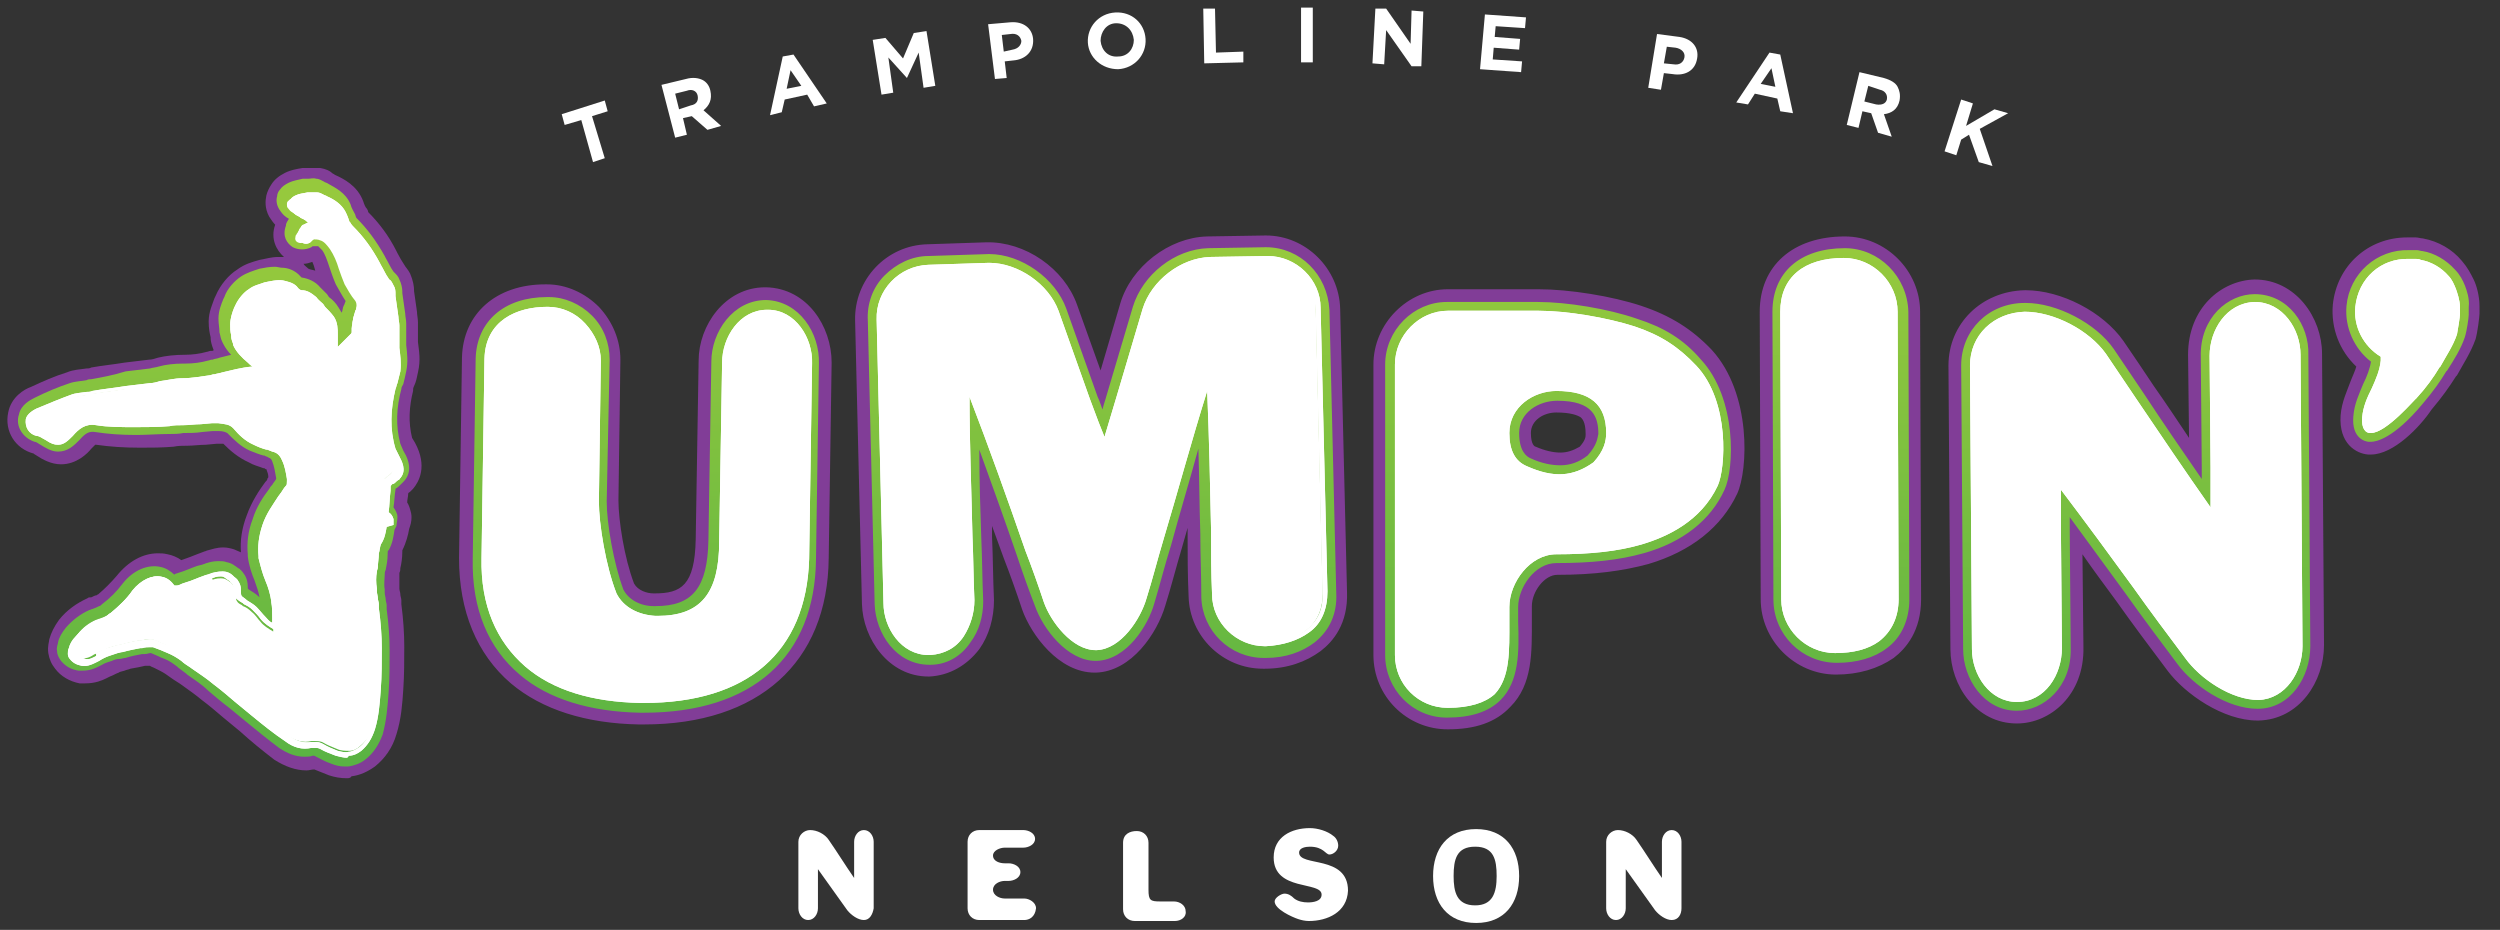 <svg width="164" height="61" viewBox="0 0 164 61" fill="none" xmlns="http://www.w3.org/2000/svg">
<rect x="0" y="0" width="164" height="61" fill="#333333" stroke="none"/>
<path d="M22.735 51.052C22.35 51.052 21.965 50.988 21.58 50.86C21.259 50.731 20.939 50.603 20.618 50.475C20.425 50.475 20.297 50.539 20.105 50.539C19.399 50.539 18.693 50.282 17.988 49.833C17.154 49.192 16.448 48.614 15.742 47.973L14.652 47.075C14.202 46.69 13.753 46.305 13.24 45.92C12.855 45.599 12.406 45.278 11.957 44.958C11.7 44.765 11.444 44.637 11.187 44.444C10.931 44.252 10.738 44.124 10.481 43.995C10.353 43.931 10.225 43.867 10.097 43.803C9.968 43.739 9.904 43.739 9.84 43.675C9.776 43.675 9.776 43.675 9.712 43.675H9.519C9.263 43.739 8.942 43.803 8.557 43.867C8.429 43.931 8.3 43.931 8.172 43.995C7.979 44.059 7.851 44.059 7.787 44.124C7.595 44.188 7.402 44.316 7.21 44.38L6.953 44.508C6.696 44.637 6.247 44.829 5.606 44.829C5.477 44.829 5.349 44.829 5.221 44.829C4.579 44.701 4.002 44.38 3.617 43.867C3.36 43.546 3.232 43.225 3.168 42.84C3.104 42.391 3.232 42.071 3.232 41.942C3.36 41.493 3.553 41.108 3.874 40.659C4.387 40.018 5.028 39.569 5.734 39.248C5.798 39.184 5.862 39.184 5.991 39.184C6.119 39.12 6.247 39.055 6.311 39.055C6.376 39.055 6.376 38.991 6.44 38.991C6.889 38.606 7.274 38.221 7.659 37.772C8.429 36.81 9.391 36.297 10.353 36.297C10.546 36.297 10.738 36.297 10.995 36.361C11.315 36.425 11.636 36.553 11.893 36.746C12.278 36.617 12.598 36.489 12.919 36.361C13.112 36.297 13.24 36.233 13.432 36.168C13.497 36.168 13.561 36.104 13.625 36.104C13.882 36.04 14.202 35.912 14.652 35.912C14.908 35.912 15.165 35.976 15.357 36.04C15.486 36.104 15.678 36.169 15.806 36.233C15.742 35.463 15.87 34.629 16.191 33.795C16.512 32.897 17.025 32.127 17.41 31.613C17.474 31.549 17.538 31.485 17.538 31.421C17.538 31.357 17.603 31.357 17.603 31.293C17.603 31.1 17.538 30.972 17.474 30.779C17.41 30.779 17.41 30.779 17.346 30.715H17.282C16.961 30.587 16.64 30.523 16.32 30.33C15.614 30.01 15.101 29.561 14.652 29.111C14.652 29.111 14.587 29.111 14.523 29.111H14.459C14.395 29.111 14.267 29.111 14.202 29.111L13.497 29.176C13.112 29.176 12.663 29.24 12.278 29.24C11.957 29.24 11.7 29.24 11.38 29.304C10.61 29.368 9.904 29.368 9.198 29.368C8.108 29.368 7.21 29.304 6.311 29.176H6.247C6.247 29.176 6.183 29.24 5.991 29.432C5.734 29.753 5.028 30.459 4.002 30.459C3.36 30.459 2.783 30.138 2.398 29.881C2.27 29.817 2.206 29.753 2.206 29.753C0.987 29.432 0.281 28.277 0.538 27.059C0.73 26.032 1.628 25.519 2.013 25.391C2.847 25.006 3.553 24.685 4.387 24.428C4.836 24.236 5.285 24.236 5.67 24.172C5.798 24.172 5.862 24.172 5.991 24.108C6.696 23.979 7.402 23.915 8.172 23.787L9.776 23.594C9.968 23.594 10.161 23.53 10.353 23.466C10.866 23.338 11.508 23.273 12.149 23.273C12.598 23.273 13.112 23.209 13.561 23.081C13.625 23.081 13.753 23.017 13.818 23.017H13.882C13.946 23.017 14.01 23.017 14.01 22.953C13.882 22.632 13.818 22.375 13.818 22.183V22.119C13.753 21.862 13.689 21.541 13.689 21.092C13.689 20.451 13.946 19.937 14.074 19.552L14.138 19.424C14.459 18.654 15.036 18.013 15.55 17.692C16.063 17.307 16.576 17.179 17.025 17.05C17.41 16.986 17.795 16.858 18.244 16.858C18.372 16.858 18.501 16.858 18.629 16.858C18.116 16.409 17.731 15.639 18.052 14.741C17.923 14.613 17.795 14.42 17.667 14.228C17.346 13.65 17.41 13.137 17.474 12.816C17.538 12.56 17.667 12.303 17.795 12.111C17.988 11.79 18.308 11.533 18.693 11.341C19.078 11.148 19.463 11.084 19.848 11.02C19.976 11.02 20.169 11.02 20.297 11.02C20.554 11.02 20.81 11.02 21.003 11.02C21.388 11.084 21.644 11.213 21.773 11.341C21.837 11.405 21.901 11.405 21.965 11.469C22.542 11.726 23.441 12.175 23.826 13.201C23.89 13.394 23.954 13.586 24.082 13.714L24.146 13.843C24.146 13.843 24.146 13.843 24.146 13.907C24.852 14.613 25.494 15.447 26.007 16.473L26.071 16.601C26.199 16.858 26.392 17.179 26.52 17.371C26.584 17.5 26.777 17.692 26.905 17.949C27.097 18.398 27.162 18.783 27.162 19.039V19.103L27.354 20.451C27.354 20.643 27.418 20.9 27.418 21.156C27.418 21.413 27.418 21.67 27.418 21.862C27.418 22.055 27.418 22.247 27.418 22.311V22.439C27.482 23.017 27.611 23.594 27.418 24.428C27.354 24.749 27.29 25.07 27.162 25.326C27.097 25.455 27.097 25.519 27.097 25.647C26.841 26.674 26.777 27.7 27.033 28.727L27.226 29.047C28.06 30.587 27.482 31.613 27.097 32.063C27.033 32.127 26.969 32.191 26.905 32.255C26.841 32.319 26.777 32.319 26.777 32.383C26.777 32.576 26.712 32.768 26.712 32.961C26.841 33.153 26.905 33.41 26.969 33.666C27.033 33.987 26.969 34.308 26.905 34.5L26.841 34.693C26.777 35.078 26.648 35.591 26.392 36.104C26.392 36.104 26.392 36.104 26.392 36.168C26.392 36.617 26.328 37.002 26.263 37.259C26.263 37.387 26.263 37.452 26.199 37.58C26.199 37.772 26.199 38.093 26.199 38.414C26.199 38.478 26.199 38.542 26.199 38.606C26.199 38.735 26.263 38.863 26.263 38.991C26.263 39.12 26.328 39.248 26.328 39.376V39.633C26.456 40.595 26.52 41.557 26.52 42.391C26.52 43.354 26.52 44.252 26.456 45.214C26.392 46.176 26.328 47.139 26.007 48.165C25.75 49.063 25.237 49.769 24.595 50.282C24.146 50.603 23.633 50.86 23.056 50.924C22.991 51.052 22.863 51.052 22.735 51.052ZM20.233 17.628C20.361 17.692 20.489 17.692 20.682 17.756C20.618 17.5 20.554 17.307 20.489 17.179C20.297 17.243 20.105 17.307 19.912 17.307C19.976 17.435 20.105 17.5 20.233 17.628ZM120.442 44.252C117.747 44.252 115.502 42.007 115.502 39.312L115.438 20.451C115.438 17.435 117.619 15.511 121.019 15.511C123.714 15.511 125.959 17.756 125.959 20.451L126.023 39.312C126.023 41.365 125.061 42.52 124.227 43.161C123.2 43.867 121.917 44.252 120.442 44.252ZM42.238 47.524C42.109 47.524 42.045 47.524 41.917 47.524C38.453 47.46 35.566 46.561 33.513 44.829C31.267 42.905 30.113 40.082 30.113 36.617L30.305 23.466C30.369 20.579 32.55 18.654 35.758 18.654H35.886C37.17 18.654 38.389 19.232 39.287 20.13C40.185 21.092 40.698 22.311 40.698 23.594L40.57 32.832C40.57 34.115 40.955 36.617 41.596 38.285C41.853 38.735 42.43 38.927 42.879 38.927H42.943C44.676 38.927 45.574 38.414 45.638 35.399L45.83 23.658C45.83 21.349 47.562 18.847 50.193 18.847H50.257C52.952 18.911 54.555 21.413 54.555 23.787L54.363 36.617C54.299 43.482 49.744 47.524 42.238 47.524ZM60.907 44.38C58.276 44.38 56.608 41.878 56.544 39.633L56.095 21.028C56.031 18.334 58.148 16.088 60.843 16.024L64.692 15.896C67.258 15.832 69.824 17.628 70.658 20.002L72.198 24.3L73.481 19.937C74.186 17.5 76.689 15.575 79.191 15.511L83.04 15.447C85.67 15.447 87.851 17.628 87.915 20.258L88.365 38.863C88.429 40.916 87.466 42.071 86.632 42.712C85.67 43.418 84.451 43.867 82.976 43.867H82.847C80.217 43.867 78.036 41.75 77.972 39.12C77.907 37.708 77.907 36.361 77.907 34.95C77.907 34.821 77.907 34.757 77.907 34.629C77.779 35.078 77.651 35.527 77.522 35.976C77.138 37.259 76.817 38.542 76.432 39.761C75.919 41.493 74.251 44.059 71.877 44.124H71.813C69.439 44.124 67.643 41.622 67.065 40.018C66.68 38.863 66.296 37.772 65.847 36.617C65.59 35.912 65.333 35.206 65.077 34.5C65.077 34.757 65.077 35.014 65.077 35.206C65.141 36.617 65.141 37.965 65.205 39.376C65.205 40.531 64.884 41.686 64.243 42.584C63.409 43.675 62.254 44.316 60.971 44.38H60.907ZM94.972 47.844C92.278 47.844 90.097 45.663 90.097 42.969V23.915C90.097 21.221 92.342 18.975 94.972 18.975H100.939C102.928 18.975 105.75 19.424 107.675 20.066C109.6 20.707 111.011 21.605 112.294 22.953C114.924 25.84 114.668 30.844 113.962 32.383C112.936 34.565 110.947 36.168 108.124 37.002C106.456 37.452 104.596 37.708 102.158 37.708C101.324 37.708 100.49 38.799 100.49 39.761C100.49 40.082 100.49 40.403 100.49 40.659C100.49 42.776 100.554 44.893 99.078 46.369C98.116 47.395 96.769 47.844 94.972 47.844ZM102.094 27.059C101.26 27.059 100.426 27.572 100.426 28.406C100.426 29.176 100.682 29.304 100.746 29.304C101.324 29.561 101.901 29.689 102.35 29.689C102.799 29.689 103.184 29.561 103.633 29.304C104.018 28.855 104.018 28.662 104.018 28.47C104.018 27.636 103.762 27.444 103.697 27.379C103.505 27.251 103.056 27.059 102.094 27.059ZM132.31 47.46C129.616 47.46 127.948 44.958 127.948 42.584L127.819 23.979C127.819 21.221 130.001 19.103 132.823 19.039H132.888C135.197 19.039 137.956 20.451 139.303 22.375C140.009 23.402 140.65 24.364 141.292 25.326C142.062 26.417 142.831 27.572 143.601 28.727L143.537 23.273C143.537 20.194 145.718 18.398 147.9 18.334C150.594 18.334 152.326 20.836 152.326 23.209L152.455 42.327C152.455 44.701 150.851 47.203 148.156 47.267C148.156 47.267 148.156 47.267 148.092 47.267C145.847 47.267 143.345 45.535 142.19 43.995C141.035 42.456 139.88 40.916 138.79 39.376C138.084 38.414 137.314 37.387 136.609 36.361L136.673 42.456C136.737 45.599 134.491 47.46 132.31 47.46ZM155.534 29.817C155.47 29.817 155.406 29.817 155.342 29.817C154.572 29.753 153.417 29.111 153.545 27.251C153.609 26.353 153.994 25.583 154.251 24.877C154.379 24.556 154.508 24.3 154.572 24.043C153.481 23.017 152.904 21.541 153.032 20.002C153.289 17.435 155.342 15.575 157.908 15.575C158.1 15.575 158.293 15.575 158.485 15.575C158.613 15.575 158.806 15.639 158.934 15.639C159.961 15.832 160.859 16.345 161.5 17.115C161.885 17.564 162.078 17.949 162.27 18.334C162.463 18.718 162.655 19.424 162.655 20.066C162.655 20.194 162.655 20.322 162.655 20.451V20.579C162.655 20.771 162.527 21.798 162.398 22.247C162.078 23.145 161.564 23.915 161.18 24.621L161.115 24.685C160.666 25.391 160.217 26.032 159.512 26.866C158.742 28.021 157.01 29.817 155.534 29.817ZM120.442 44.252C117.747 44.252 115.502 42.007 115.502 39.312L115.438 20.451C115.438 17.435 117.619 15.511 121.019 15.511C123.714 15.511 125.959 17.756 125.959 20.451L126.023 39.312C126.023 41.365 125.061 42.52 124.227 43.161C123.2 43.867 121.917 44.252 120.442 44.252ZM22.735 51.052C22.35 51.052 21.965 50.988 21.58 50.86C21.259 50.731 20.939 50.603 20.618 50.475C20.425 50.475 20.297 50.539 20.105 50.539C19.399 50.539 18.693 50.282 17.988 49.833C17.154 49.192 16.448 48.614 15.742 47.973L14.652 47.075C14.202 46.69 13.753 46.305 13.24 45.92C12.855 45.599 12.406 45.278 11.957 44.958C11.7 44.765 11.444 44.637 11.187 44.444C10.931 44.252 10.738 44.124 10.481 43.995C10.353 43.931 10.225 43.867 10.097 43.803C9.968 43.739 9.904 43.739 9.84 43.675C9.776 43.675 9.776 43.675 9.712 43.675H9.519C9.263 43.739 8.942 43.803 8.557 43.867C8.429 43.931 8.3 43.931 8.172 43.995C7.979 44.059 7.851 44.059 7.787 44.124C7.595 44.188 7.402 44.316 7.21 44.38L6.953 44.508C6.696 44.637 6.247 44.829 5.606 44.829C5.477 44.829 5.349 44.829 5.221 44.829C4.579 44.701 4.002 44.38 3.617 43.867C3.36 43.546 3.232 43.225 3.168 42.84C3.104 42.391 3.232 42.071 3.232 41.942C3.36 41.493 3.553 41.108 3.874 40.659C4.387 40.018 5.028 39.569 5.734 39.248C5.798 39.184 5.862 39.184 5.991 39.184C6.119 39.12 6.247 39.055 6.311 39.055C6.376 39.055 6.376 38.991 6.44 38.991C6.889 38.606 7.274 38.221 7.659 37.772C8.429 36.81 9.391 36.297 10.353 36.297C10.546 36.297 10.738 36.297 10.995 36.361C11.315 36.425 11.636 36.553 11.893 36.746C12.278 36.617 12.598 36.489 12.919 36.361C13.112 36.297 13.24 36.233 13.432 36.168C13.497 36.168 13.561 36.104 13.625 36.104C13.882 36.04 14.202 35.912 14.652 35.912C14.908 35.912 15.165 35.976 15.357 36.04C15.486 36.104 15.678 36.169 15.806 36.233C15.742 35.463 15.87 34.629 16.191 33.795C16.512 32.897 17.025 32.127 17.41 31.613C17.474 31.549 17.538 31.485 17.538 31.421C17.538 31.357 17.603 31.357 17.603 31.293C17.603 31.1 17.538 30.972 17.474 30.779C17.41 30.779 17.41 30.779 17.346 30.715H17.282C16.961 30.587 16.64 30.523 16.32 30.33C15.614 30.01 15.101 29.561 14.652 29.111C14.652 29.111 14.587 29.111 14.523 29.111H14.459C14.395 29.111 14.267 29.111 14.202 29.111L13.497 29.176C13.112 29.176 12.663 29.24 12.278 29.24C11.957 29.24 11.7 29.24 11.38 29.304C10.61 29.368 9.904 29.368 9.198 29.368C8.108 29.368 7.21 29.304 6.311 29.176H6.247C6.247 29.176 6.183 29.24 5.991 29.432C5.734 29.753 5.028 30.459 4.002 30.459C3.36 30.459 2.783 30.138 2.398 29.881C2.27 29.817 2.206 29.753 2.206 29.753C0.987 29.432 0.281 28.277 0.538 27.059C0.73 26.032 1.628 25.519 2.013 25.391C2.847 25.006 3.553 24.685 4.387 24.428C4.836 24.236 5.285 24.236 5.67 24.172C5.798 24.172 5.862 24.172 5.991 24.108C6.696 23.979 7.402 23.915 8.172 23.787L9.776 23.594C9.968 23.594 10.161 23.53 10.353 23.466C10.866 23.338 11.508 23.273 12.149 23.273C12.598 23.273 13.112 23.209 13.561 23.081C13.625 23.081 13.753 23.017 13.818 23.017H13.882C13.946 23.017 14.01 23.017 14.01 22.953C13.882 22.632 13.818 22.375 13.818 22.183V22.119C13.753 21.862 13.689 21.541 13.689 21.092C13.689 20.451 13.946 19.937 14.074 19.552L14.138 19.424C14.459 18.654 15.036 18.013 15.55 17.692C16.063 17.307 16.576 17.179 17.025 17.05C17.41 16.986 17.795 16.858 18.244 16.858C18.372 16.858 18.501 16.858 18.629 16.858C18.116 16.409 17.731 15.639 18.052 14.741C17.923 14.613 17.795 14.42 17.667 14.228C17.346 13.65 17.41 13.137 17.474 12.816C17.538 12.56 17.667 12.303 17.795 12.111C17.988 11.79 18.308 11.533 18.693 11.341C19.078 11.148 19.463 11.084 19.848 11.02C19.976 11.02 20.169 11.02 20.297 11.02C20.554 11.02 20.81 11.02 21.003 11.02C21.388 11.084 21.644 11.213 21.773 11.341C21.837 11.405 21.901 11.405 21.965 11.469C22.542 11.726 23.441 12.175 23.826 13.201C23.89 13.394 23.954 13.586 24.082 13.714L24.146 13.843C24.146 13.843 24.146 13.843 24.146 13.907C24.852 14.613 25.494 15.447 26.007 16.473L26.071 16.601C26.199 16.858 26.392 17.179 26.52 17.371C26.584 17.5 26.777 17.692 26.905 17.949C27.097 18.398 27.162 18.783 27.162 19.039V19.103L27.354 20.451C27.354 20.643 27.418 20.9 27.418 21.156C27.418 21.413 27.418 21.67 27.418 21.862C27.418 22.055 27.418 22.247 27.418 22.311V22.439C27.482 23.017 27.611 23.594 27.418 24.428C27.354 24.749 27.29 25.07 27.162 25.326C27.097 25.455 27.097 25.519 27.097 25.647C26.841 26.674 26.777 27.7 27.033 28.727L27.226 29.047C28.06 30.587 27.482 31.613 27.097 32.063C27.033 32.127 26.969 32.191 26.905 32.255C26.841 32.319 26.777 32.319 26.777 32.383C26.777 32.576 26.712 32.768 26.712 32.961C26.841 33.153 26.905 33.41 26.969 33.666C27.033 33.987 26.969 34.308 26.905 34.5L26.841 34.693C26.777 35.078 26.648 35.591 26.392 36.104C26.392 36.104 26.392 36.104 26.392 36.168C26.392 36.617 26.328 37.002 26.263 37.259C26.263 37.387 26.263 37.452 26.199 37.58C26.199 37.772 26.199 38.093 26.199 38.414C26.199 38.478 26.199 38.542 26.199 38.606C26.199 38.735 26.263 38.863 26.263 38.991C26.263 39.12 26.328 39.248 26.328 39.376V39.633C26.456 40.595 26.52 41.557 26.52 42.391C26.52 43.354 26.52 44.252 26.456 45.214C26.392 46.176 26.328 47.139 26.007 48.165C25.75 49.063 25.237 49.769 24.595 50.282C24.146 50.603 23.633 50.86 23.056 50.924C22.991 51.052 22.863 51.052 22.735 51.052ZM20.233 17.628C20.361 17.692 20.489 17.692 20.682 17.756C20.618 17.5 20.554 17.307 20.489 17.179C20.297 17.243 20.105 17.307 19.912 17.307C19.976 17.435 20.105 17.5 20.233 17.628ZM42.238 47.524C42.109 47.524 42.045 47.524 41.917 47.524C38.453 47.46 35.566 46.561 33.513 44.829C31.267 42.905 30.113 40.082 30.113 36.617L30.305 23.466C30.369 20.579 32.55 18.654 35.758 18.654H35.886C37.17 18.654 38.389 19.232 39.287 20.13C40.185 21.092 40.698 22.311 40.698 23.594L40.57 32.832C40.57 34.115 40.955 36.617 41.596 38.285C41.853 38.735 42.43 38.927 42.879 38.927H42.943C44.676 38.927 45.574 38.414 45.638 35.399L45.83 23.658C45.83 21.349 47.562 18.847 50.193 18.847H50.257C52.952 18.911 54.555 21.413 54.555 23.787L54.363 36.617C54.299 43.482 49.744 47.524 42.238 47.524ZM60.907 44.38C58.276 44.38 56.608 41.878 56.544 39.633L56.095 21.028C56.031 18.334 58.148 16.088 60.843 16.024L64.692 15.896C67.258 15.832 69.824 17.628 70.658 20.002L72.198 24.3L73.481 19.937C74.186 17.5 76.689 15.575 79.191 15.511L83.04 15.447C85.67 15.447 87.851 17.628 87.915 20.258L88.365 38.863C88.429 40.916 87.466 42.071 86.632 42.712C85.67 43.418 84.451 43.867 82.976 43.867H82.847C80.217 43.867 78.036 41.75 77.972 39.12C77.907 37.708 77.907 36.361 77.907 34.95C77.907 34.821 77.907 34.757 77.907 34.629C77.779 35.078 77.651 35.527 77.522 35.976C77.138 37.259 76.817 38.542 76.432 39.761C75.919 41.493 74.251 44.059 71.877 44.124H71.813C69.439 44.124 67.643 41.622 67.065 40.018C66.68 38.863 66.296 37.772 65.847 36.617C65.59 35.912 65.333 35.206 65.077 34.5C65.077 34.757 65.077 35.014 65.077 35.206C65.141 36.617 65.141 37.965 65.205 39.376C65.205 40.531 64.884 41.686 64.243 42.584C63.409 43.675 62.254 44.316 60.971 44.38H60.907ZM94.972 47.844C92.278 47.844 90.097 45.663 90.097 42.969V23.915C90.097 21.221 92.342 18.975 94.972 18.975H100.939C102.928 18.975 105.75 19.424 107.675 20.066C109.6 20.707 111.011 21.605 112.294 22.953C114.924 25.84 114.668 30.844 113.962 32.383C112.936 34.565 110.947 36.168 108.124 37.002C106.456 37.452 104.596 37.708 102.158 37.708C101.324 37.708 100.49 38.799 100.49 39.761C100.49 40.082 100.49 40.403 100.49 40.659C100.49 42.776 100.554 44.893 99.078 46.369C98.116 47.395 96.769 47.844 94.972 47.844ZM102.094 27.059C101.26 27.059 100.426 27.572 100.426 28.406C100.426 29.176 100.682 29.304 100.746 29.304C101.324 29.561 101.901 29.689 102.35 29.689C102.799 29.689 103.184 29.561 103.633 29.304C104.018 28.855 104.018 28.662 104.018 28.47C104.018 27.636 103.762 27.444 103.697 27.379C103.505 27.251 103.056 27.059 102.094 27.059ZM132.31 47.46C129.616 47.46 127.948 44.958 127.948 42.584L127.819 23.979C127.819 21.221 130.001 19.103 132.823 19.039H132.888C135.197 19.039 137.956 20.451 139.303 22.375C140.009 23.402 140.65 24.364 141.292 25.326C142.062 26.417 142.831 27.572 143.601 28.727L143.537 23.273C143.537 20.194 145.718 18.398 147.9 18.334C150.594 18.334 152.326 20.836 152.326 23.209L152.455 42.327C152.455 44.701 150.851 47.203 148.156 47.267C148.156 47.267 148.156 47.267 148.092 47.267C145.847 47.267 143.345 45.535 142.19 43.995C141.035 42.456 139.88 40.916 138.79 39.376C138.084 38.414 137.314 37.387 136.609 36.361L136.673 42.456C136.737 45.599 134.491 47.46 132.31 47.46ZM155.534 29.817C155.47 29.817 155.406 29.817 155.342 29.817C154.572 29.753 153.417 29.111 153.545 27.251C153.609 26.353 153.994 25.583 154.251 24.877C154.379 24.556 154.508 24.3 154.572 24.043C153.481 23.017 152.904 21.541 153.032 20.002C153.289 17.435 155.342 15.575 157.908 15.575C158.1 15.575 158.293 15.575 158.485 15.575C158.613 15.575 158.806 15.639 158.934 15.639C159.961 15.832 160.859 16.345 161.5 17.115C161.885 17.564 162.078 17.949 162.27 18.334C162.463 18.718 162.655 19.424 162.655 20.066C162.655 20.194 162.655 20.322 162.655 20.451V20.579C162.655 20.771 162.527 21.798 162.398 22.247C162.078 23.145 161.564 23.915 161.18 24.621L161.115 24.685C160.666 25.391 160.217 26.032 159.512 26.866C158.742 28.021 157.01 29.817 155.534 29.817Z" fill="#813D97"/>
<path d="M121.019 16.281C118.068 16.281 116.272 17.885 116.272 20.451L116.336 39.312C116.336 41.622 118.196 43.482 120.506 43.482C121.789 43.482 122.944 43.161 123.778 42.52C124.74 41.814 125.253 40.659 125.253 39.312L125.189 20.451C125.125 18.141 123.264 16.281 121.019 16.281ZM26.263 29.112C25.943 27.893 26.007 26.738 26.328 25.519C26.328 25.391 26.392 25.326 26.456 25.198C26.52 24.942 26.584 24.685 26.648 24.364C26.777 23.723 26.712 23.209 26.648 22.632V22.504C26.648 22.311 26.648 22.119 26.648 21.862C26.648 21.67 26.648 21.477 26.648 21.221C26.648 20.964 26.584 20.771 26.584 20.579L26.392 19.232C26.392 19.232 26.392 19.168 26.392 19.104C26.392 18.911 26.328 18.59 26.199 18.334C26.135 18.141 26.007 18.013 25.878 17.885L25.814 17.82C25.622 17.564 25.494 17.243 25.301 16.922L25.237 16.794C24.66 15.768 24.082 14.998 23.376 14.292C23.376 14.292 23.312 14.164 23.312 14.1L23.248 13.971C23.184 13.843 23.056 13.65 22.991 13.394C22.671 12.624 21.965 12.303 21.516 12.046C21.452 11.982 21.323 11.982 21.259 11.918C21.131 11.854 20.939 11.726 20.746 11.726C20.554 11.662 20.361 11.726 20.233 11.726C20.105 11.726 19.976 11.726 19.848 11.726C19.591 11.79 19.206 11.854 18.95 11.982C18.693 12.111 18.501 12.239 18.372 12.431C18.244 12.56 18.18 12.752 18.18 12.881C18.116 13.073 18.116 13.394 18.308 13.715C18.436 13.907 18.565 14.1 18.757 14.228C18.822 14.292 18.886 14.292 18.95 14.356C18.886 14.484 18.757 14.613 18.757 14.805C18.501 15.511 18.822 15.96 19.206 16.217C19.591 16.409 20.04 16.409 20.425 16.217C20.489 16.152 20.489 16.152 20.554 16.152C20.554 16.152 20.554 16.152 20.618 16.152C20.746 16.152 20.81 16.152 20.874 16.152C20.939 16.217 21.067 16.345 21.131 16.409C21.323 16.666 21.452 17.051 21.58 17.436C21.708 17.82 21.837 18.205 22.029 18.654C22.222 18.975 22.414 19.36 22.671 19.745C22.671 19.809 22.607 19.873 22.607 19.938L22.542 20.066C22.478 20.194 22.478 20.387 22.414 20.515C22.35 20.387 22.286 20.322 22.222 20.194C22.029 19.873 21.837 19.681 21.58 19.488L21.452 19.296C21.323 19.168 21.131 18.975 21.003 18.847C20.682 18.462 20.233 18.27 19.784 18.205L19.72 18.141C19.335 17.692 18.822 17.564 18.501 17.564C18.372 17.564 18.18 17.5 18.052 17.5C17.667 17.5 17.346 17.564 17.025 17.628C16.64 17.756 16.191 17.885 15.806 18.141C15.421 18.398 14.908 18.911 14.716 19.488L14.651 19.617C14.523 19.938 14.331 20.387 14.331 20.9C14.331 21.221 14.395 21.541 14.395 21.734V21.798C14.459 21.99 14.459 22.183 14.587 22.439L14.651 22.568C14.78 22.824 14.972 23.081 15.165 23.273C14.908 23.338 14.651 23.402 14.395 23.466C14.267 23.53 14.074 23.53 13.946 23.594H13.882C13.817 23.594 13.689 23.659 13.625 23.659C13.176 23.787 12.663 23.851 12.149 23.851C12.085 23.851 12.021 23.851 12.021 23.851C11.444 23.851 10.866 23.915 10.417 24.043C10.225 24.108 10.032 24.108 9.84 24.172L8.236 24.364C7.402 24.621 6.696 24.749 5.991 24.877C5.862 24.877 5.798 24.877 5.67 24.942C5.349 25.006 4.964 25.006 4.579 25.134C3.809 25.391 3.04 25.711 2.27 26.096C2.013 26.225 1.372 26.545 1.243 27.187C0.987 27.957 1.5 28.727 2.27 28.983C2.398 28.983 2.526 29.112 2.655 29.176C2.975 29.368 3.36 29.625 3.809 29.625C4.451 29.625 4.836 29.24 5.221 28.855C5.606 28.406 5.862 28.278 6.247 28.342C7.081 28.47 7.915 28.534 8.942 28.534C9.647 28.534 10.353 28.47 11.123 28.47C11.444 28.47 11.7 28.47 12.021 28.406C12.406 28.406 12.855 28.406 13.24 28.342L13.946 28.278C14.074 28.278 14.138 28.278 14.267 28.278H14.331C14.651 28.278 14.78 28.342 14.908 28.406C15.357 28.855 15.806 29.304 16.384 29.561C16.704 29.689 17.025 29.817 17.282 29.881H17.346C17.41 29.946 17.538 29.946 17.602 30.01C17.731 30.074 17.795 30.074 17.859 30.266C17.988 30.587 18.052 30.972 18.116 31.357V31.421C18.052 31.549 17.923 31.678 17.859 31.806C17.795 31.87 17.731 31.934 17.667 32.063C17.282 32.576 16.833 33.217 16.576 34.051C16.255 34.885 16.191 35.655 16.255 36.361C16.255 36.425 16.255 36.425 16.255 36.489C16.32 37.067 16.512 37.644 16.704 38.093C16.833 38.478 16.961 38.799 17.025 39.184C16.768 38.927 16.512 38.799 16.32 38.67L16.255 38.606V38.478C16.255 38.221 16.191 37.901 15.999 37.644C15.87 37.452 15.742 37.323 15.614 37.259C15.421 37.131 15.229 36.938 14.844 36.874C14.716 36.81 14.523 36.81 14.331 36.81C14.01 36.81 13.753 36.874 13.561 36.938C13.497 36.938 13.432 37.002 13.368 37.002C13.24 37.067 13.112 37.067 12.919 37.131C12.534 37.259 12.149 37.452 11.7 37.58L11.508 37.644C11.508 37.644 11.444 37.644 11.444 37.708C11.187 37.452 10.866 37.259 10.546 37.195C9.712 37.002 8.749 37.387 8.044 38.286C7.659 38.799 7.21 39.248 6.696 39.633C6.632 39.697 6.568 39.761 6.504 39.761C6.376 39.825 6.247 39.889 6.055 39.954C5.991 39.954 5.926 40.018 5.862 40.018C5.285 40.274 4.772 40.659 4.323 41.172C4.066 41.493 3.874 41.814 3.809 42.135C3.809 42.263 3.681 42.456 3.745 42.712C3.745 42.969 3.874 43.161 4.002 43.354C4.323 43.739 4.708 43.931 5.157 43.995C5.221 43.995 5.349 43.995 5.413 43.995C5.862 43.995 6.183 43.867 6.44 43.739L6.696 43.61C6.889 43.482 7.145 43.418 7.338 43.354C7.466 43.29 7.659 43.225 7.851 43.225C7.979 43.225 8.108 43.161 8.236 43.161C8.621 43.033 9.006 42.969 9.327 42.905H9.519C9.647 42.905 9.776 42.84 9.904 42.84C10.032 42.905 10.225 42.969 10.353 43.033C10.481 43.097 10.61 43.161 10.802 43.225C11.123 43.354 11.38 43.546 11.636 43.739L11.7 43.803L12.214 44.188L12.278 44.252C12.727 44.573 13.24 44.894 13.625 45.278C14.074 45.663 14.523 46.048 15.036 46.433L16.127 47.331C16.833 47.909 17.538 48.486 18.308 49.063C18.886 49.448 19.399 49.641 19.976 49.641C20.169 49.641 20.361 49.641 20.489 49.577H20.554C20.554 49.577 20.554 49.577 20.618 49.577C21.003 49.769 21.323 49.962 21.708 50.09C22.029 50.218 22.286 50.282 22.607 50.282C22.671 50.282 22.799 50.282 22.863 50.282C23.248 50.218 23.633 50.09 23.954 49.833C24.467 49.448 24.852 48.871 25.109 48.165C25.365 47.203 25.429 46.305 25.494 45.407C25.558 44.509 25.558 43.61 25.558 42.648C25.558 41.814 25.494 40.916 25.365 39.954V39.697C25.365 39.569 25.301 39.44 25.301 39.312C25.301 39.184 25.237 39.056 25.237 38.863C25.237 38.799 25.237 38.735 25.237 38.67C25.173 38.286 25.237 37.965 25.237 37.708C25.237 37.58 25.237 37.516 25.301 37.387C25.365 37.067 25.429 36.746 25.429 36.361C25.429 36.169 25.429 36.104 25.494 36.104C25.75 35.655 25.814 35.206 25.878 34.757L26.007 34.501C26.007 34.372 26.071 34.18 26.071 33.923C26.071 33.666 25.943 33.474 25.814 33.282C25.878 32.897 25.878 32.512 25.943 32.127V32.063C26.071 31.998 26.199 31.87 26.263 31.806L26.328 31.742C26.392 31.678 26.392 31.678 26.456 31.614C26.969 31.1 26.969 30.395 26.456 29.561L26.263 29.112ZM50.257 19.681C48.076 19.681 46.664 21.798 46.664 23.723L46.472 35.463C46.408 38.542 45.445 39.761 43.008 39.761H42.879C41.981 39.761 41.211 39.312 40.891 38.67C40.249 36.938 39.8 34.308 39.8 32.897L39.992 23.594C39.992 22.504 39.607 21.477 38.838 20.707C38.068 19.938 37.041 19.488 36.015 19.488H35.886C33.064 19.488 31.267 21.092 31.203 23.53L31.011 36.682C30.947 39.954 32.037 42.52 34.09 44.252C35.951 45.856 38.709 46.69 41.981 46.754C42.045 46.754 42.174 46.754 42.238 46.754C49.359 46.754 53.465 43.097 53.529 36.682L53.721 23.851C53.785 21.862 52.438 19.745 50.257 19.681ZM83.04 16.217L79.255 16.281C77.073 16.345 74.956 18.013 74.315 20.13L72.583 25.968C72.519 26.225 72.39 26.545 72.326 26.866C72.198 26.545 72.134 26.289 72.005 26.032L69.952 20.258C69.247 18.27 67.001 16.666 64.884 16.666L60.907 16.794C59.816 16.794 58.789 17.307 58.02 18.077C57.25 18.847 56.865 19.938 56.929 21.028L57.378 39.633C57.442 41.557 58.789 43.61 60.971 43.61H61.035C62.061 43.61 63.024 43.097 63.665 42.135C64.243 41.365 64.499 40.403 64.499 39.44C64.435 38.029 64.435 36.682 64.371 35.27C64.307 33.41 64.243 31.485 64.243 29.497C65.077 31.806 65.911 34.116 66.68 36.361C67.065 37.516 67.45 38.606 67.899 39.761C68.413 41.237 70.016 43.354 71.877 43.354H71.941C73.93 43.29 75.341 40.98 75.726 39.569C76.111 38.286 76.432 37.002 76.817 35.784C77.394 33.666 78.036 31.549 78.613 29.432C78.677 31.293 78.677 33.153 78.741 35.014C78.741 36.425 78.806 37.772 78.806 39.184C78.87 41.365 80.666 43.161 82.912 43.161H83.04C84.323 43.161 85.413 42.776 86.248 42.135C87.21 41.365 87.723 40.274 87.659 38.927L87.21 20.322C87.082 18.013 85.285 16.217 83.04 16.217ZM104.146 29.881C103.569 30.331 102.992 30.523 102.35 30.523C101.773 30.523 101.131 30.395 100.426 30.074C100.105 29.946 99.656 29.561 99.656 28.406C99.656 27.059 100.939 26.289 102.158 26.289C104.531 26.289 104.852 27.379 104.852 28.47C104.788 28.727 104.788 29.176 104.146 29.881ZM107.354 20.9C105.494 20.258 102.799 19.809 100.875 19.809H94.908C92.727 19.809 90.867 21.67 90.867 23.915V42.969C90.867 45.214 92.663 47.075 94.908 47.075C96.512 47.075 97.667 46.69 98.437 45.92C99.656 44.701 99.656 42.776 99.591 40.788C99.591 40.467 99.591 40.146 99.591 39.825C99.591 38.542 100.682 36.938 102.094 36.938C104.403 36.938 106.199 36.746 107.803 36.297C110.369 35.591 112.23 34.116 113.128 32.127C113.77 30.78 113.962 26.16 111.588 23.594C110.434 22.247 109.151 21.477 107.354 20.9ZM147.9 19.296C146.167 19.296 144.307 20.836 144.371 23.402L144.435 30.715C144.435 30.972 144.435 31.165 144.435 31.421C143.152 29.561 141.869 27.7 140.65 25.84C140.009 24.877 139.303 23.851 138.661 22.889C137.507 21.221 134.94 19.873 132.888 19.873H132.823C130.45 19.873 128.653 21.67 128.653 23.979L128.782 42.584C128.782 44.509 130.129 46.626 132.31 46.626C134.042 46.626 135.903 45.086 135.839 42.52L135.774 34.821C135.774 34.501 135.774 34.244 135.774 33.923C136.993 35.591 138.212 37.259 139.431 38.927C140.522 40.467 141.677 42.007 142.831 43.546C143.858 44.958 146.103 46.497 148.092 46.497C150.273 46.497 151.556 44.38 151.556 42.392L151.428 23.273C151.492 21.349 150.145 19.296 147.9 19.296ZM161.693 18.719C161.564 18.398 161.372 18.013 161.051 17.692C160.474 17.051 159.704 16.602 158.934 16.473C158.806 16.473 158.678 16.409 158.549 16.409C158.357 16.409 158.228 16.409 158.036 16.409C155.919 16.345 154.123 17.949 153.93 20.066C153.802 21.477 154.443 22.889 155.534 23.723C155.47 24.172 155.277 24.685 155.021 25.198C154.764 25.84 154.443 26.481 154.379 27.315C154.251 28.791 155.213 28.983 155.406 28.983C155.47 28.983 155.47 28.983 155.534 28.983C155.855 28.983 157.01 28.791 158.934 26.481C159.64 25.647 160.089 25.006 160.474 24.364L160.538 24.3C160.987 23.594 161.436 22.889 161.693 22.119C161.821 21.734 161.949 20.836 161.949 20.643V20.515C161.949 20.387 161.949 20.258 161.949 20.13C162.014 19.617 161.821 19.039 161.693 18.719Z" fill="url(#paint0_linear_316_27289)"/>
<path d="M120.378 42.648C118.517 42.648 117.042 41.173 117.042 39.312L116.977 20.451C116.977 18.013 118.838 17.115 120.955 17.115C122.751 17.115 124.291 18.59 124.291 20.451L124.355 39.312C124.355 41.686 122.495 42.648 120.378 42.648Z" fill="white"/>
<path d="M25.494 19.231C25.494 19.039 25.494 18.911 25.365 18.718C25.301 18.59 25.237 18.526 25.173 18.462C25.109 18.397 25.109 18.333 25.044 18.333C24.852 18.012 24.66 17.692 24.531 17.435L24.467 17.307C23.954 16.344 23.376 15.575 22.735 14.997C22.671 14.933 22.607 14.805 22.542 14.676L22.478 14.612C22.35 14.42 22.286 14.227 22.157 13.971C21.965 13.522 21.452 13.265 21.067 13.072C21.003 13.008 20.874 13.008 20.81 12.944C20.746 12.88 20.618 12.816 20.489 12.816C20.361 12.816 20.297 12.816 20.233 12.816C20.169 12.816 20.169 12.816 20.105 12.816H20.04C19.976 12.816 19.912 12.816 19.848 12.816C19.591 12.88 19.335 12.88 19.142 13.008C19.014 13.072 18.95 13.137 18.886 13.201C18.822 13.265 18.822 13.329 18.822 13.393C18.822 13.522 18.822 13.586 18.886 13.65C18.95 13.714 19.014 13.842 19.142 13.906C19.27 13.971 19.335 14.035 19.463 14.099C19.527 14.099 19.527 14.163 19.591 14.163C19.655 14.227 19.72 14.227 19.784 14.291C19.848 14.356 19.912 14.356 19.976 14.42C20.105 14.548 20.233 14.612 20.361 14.741C20.361 14.741 20.361 14.741 20.297 14.741C20.169 14.805 20.105 14.805 20.04 14.869C19.912 14.933 19.784 14.933 19.72 15.061C19.655 15.126 19.591 15.126 19.527 15.254C19.463 15.318 19.463 15.382 19.399 15.446C19.399 15.51 19.27 15.767 19.527 15.895C19.655 15.96 19.784 15.96 19.912 15.895C19.976 15.895 19.976 15.831 19.976 15.831C20.105 15.703 20.233 15.639 20.361 15.703C20.425 15.703 20.489 15.703 20.554 15.703C20.682 15.703 20.874 15.703 21.003 15.767C21.259 15.831 21.452 16.088 21.644 16.344C21.901 16.729 22.093 17.178 22.222 17.628C22.35 18.012 22.478 18.333 22.607 18.654C22.799 18.975 22.991 19.36 23.312 19.745C23.441 19.937 23.376 20.258 23.312 20.514C23.312 20.579 23.312 20.579 23.248 20.643C23.12 20.963 23.12 21.284 23.056 21.541C23.056 21.605 23.056 21.669 23.056 21.733C23.056 21.862 23.056 21.99 22.991 22.054C22.927 22.118 22.927 22.118 22.863 22.182L22.799 22.247C22.671 22.375 22.542 22.503 22.414 22.631L22.157 22.888C22.093 22.952 21.965 23.081 21.901 23.209L21.773 23.401C21.708 23.273 21.708 23.081 21.708 22.888C21.708 22.631 21.708 22.375 21.708 22.182C21.708 21.862 21.708 21.477 21.452 21.092C21.259 20.835 21.131 20.643 20.939 20.45L20.874 20.065C20.746 19.937 20.554 19.745 20.425 19.616C20.169 19.36 19.912 19.231 19.655 19.231C19.463 19.231 19.335 19.103 19.206 18.911C19.014 18.654 18.693 18.654 18.436 18.59C18.052 18.526 17.667 18.59 17.282 18.718C16.961 18.782 16.64 18.911 16.319 19.103C16.063 19.296 15.678 19.745 15.485 20.13L15.421 20.258C15.293 20.579 15.165 20.899 15.165 21.284C15.165 21.541 15.229 21.733 15.229 21.926V21.99C15.229 22.118 15.293 22.311 15.357 22.439C15.614 22.888 15.934 23.209 16.319 23.53C16.512 23.722 16.768 23.85 16.961 23.979C17.025 24.043 17.089 24.043 17.153 24.107C16.961 24.107 16.833 24.107 16.64 24.171C15.87 24.171 15.165 24.364 14.587 24.556C14.395 24.62 14.267 24.62 14.074 24.684C13.946 24.684 13.882 24.749 13.753 24.749C13.24 24.877 12.534 25.005 11.893 25.005C11.38 25.005 10.931 25.069 10.417 25.198C10.225 25.262 9.968 25.262 9.776 25.326C9.262 25.39 8.685 25.454 8.172 25.518C7.466 25.647 6.696 25.711 5.991 25.839C5.862 25.839 5.734 25.839 5.67 25.903C5.349 25.968 5.028 25.968 4.708 26.096C3.938 26.352 3.232 26.673 2.462 26.994C2.398 26.994 1.949 27.251 1.885 27.507C1.821 27.956 2.013 28.277 2.462 28.405C2.655 28.47 2.847 28.534 3.104 28.726C3.809 29.175 4.066 29.111 4.643 28.534C5.092 28.085 5.542 27.636 6.376 27.764C7.145 27.892 7.979 27.956 8.942 27.892C9.647 27.892 10.353 27.828 11.059 27.828C11.38 27.828 11.7 27.828 11.957 27.764C12.342 27.764 12.727 27.764 13.112 27.7L13.817 27.636C14.01 27.636 14.138 27.636 14.331 27.636C14.78 27.636 15.101 27.7 15.421 28.02C15.806 28.47 16.191 28.79 16.704 29.047C16.961 29.175 17.282 29.239 17.538 29.368C17.667 29.432 17.795 29.432 17.859 29.496C18.18 29.624 18.436 29.817 18.565 30.202C18.757 30.651 18.822 31.1 18.886 31.485C18.886 31.549 18.886 31.549 18.886 31.613C18.886 31.805 18.886 31.934 18.822 32.062C18.693 32.191 18.629 32.319 18.501 32.511C18.436 32.575 18.372 32.704 18.308 32.768C17.987 33.217 17.602 33.794 17.346 34.564C17.089 35.27 17.025 35.911 17.089 36.553C17.089 36.617 17.089 36.617 17.089 36.681C17.153 37.194 17.346 37.708 17.474 38.157C17.667 38.606 17.795 39.119 17.859 39.568V39.632C17.923 40.017 17.923 40.338 17.923 40.723C17.923 40.851 17.923 40.915 17.923 41.044C17.923 41.172 17.923 41.3 17.923 41.429C17.602 41.236 17.282 41.044 17.089 40.787C16.897 40.595 16.768 40.338 16.512 40.146C16.319 39.953 16.127 39.825 15.934 39.761L15.87 39.697C15.742 39.632 15.614 39.568 15.55 39.44C15.485 39.376 15.485 39.247 15.485 39.119V39.055V38.991C15.485 38.798 15.421 38.67 15.357 38.478C15.293 38.413 15.229 38.285 15.165 38.221C15.036 38.157 14.908 38.029 14.716 37.964C14.395 37.9 14.138 37.964 13.946 38.029C13.882 37.708 13.817 37.708 13.753 37.708C13.625 37.772 13.497 37.772 13.368 37.836C12.983 37.964 12.534 38.157 12.149 38.285C12.085 38.285 12.021 38.349 12.021 38.349C11.893 38.413 11.7 38.478 11.572 38.478H11.508C11.444 38.478 11.315 38.542 11.315 38.478L11.251 38.413V38.349C11.123 38.093 10.866 37.9 10.546 37.836C9.968 37.708 9.391 38.029 8.813 38.67C8.364 39.183 7.915 39.697 7.338 40.146C7.274 40.21 7.145 40.274 7.081 40.338C6.889 40.466 6.696 40.531 6.504 40.595C6.44 40.595 6.376 40.659 6.311 40.659C5.862 40.851 5.413 41.172 5.092 41.621C4.9 41.878 4.772 42.07 4.708 42.327C4.708 42.391 4.643 42.519 4.643 42.583C4.643 42.648 4.708 42.712 4.708 42.776C4.9 42.968 5.092 43.097 5.349 43.161C5.67 43.225 5.926 43.097 6.119 42.968C6.183 42.904 6.311 42.904 6.376 42.84C6.568 42.712 6.825 42.648 7.081 42.519C7.274 42.455 7.466 42.391 7.723 42.327C7.851 42.327 7.915 42.263 8.044 42.263C8.493 42.134 8.878 42.07 9.198 42.006C9.262 42.006 9.327 42.006 9.327 42.006C9.583 41.942 9.904 41.878 10.161 42.006C10.289 42.07 10.481 42.134 10.61 42.199C10.738 42.263 10.931 42.327 11.059 42.391C11.38 42.584 11.7 42.712 12.021 42.968C12.278 43.161 12.47 43.289 12.727 43.482C13.176 43.802 13.689 44.123 14.138 44.508C14.587 44.893 15.036 45.278 15.55 45.663C15.87 45.919 16.255 46.24 16.576 46.497L16.64 46.561C17.346 47.138 18.052 47.716 18.822 48.229C19.399 48.614 19.912 48.742 20.425 48.614C20.489 48.614 20.489 48.614 20.554 48.614H20.618C20.81 48.614 20.939 48.614 21.131 48.678C21.452 48.871 21.773 48.999 22.093 49.127C22.35 49.255 22.671 49.255 22.927 49.255C23.184 49.255 23.441 49.127 23.633 48.935C24.018 48.614 24.339 48.229 24.467 47.652C24.724 46.818 24.788 45.919 24.852 45.086C24.916 44.187 24.916 43.289 24.916 42.391C24.916 41.557 24.852 40.723 24.724 39.761C24.724 39.697 24.724 39.632 24.724 39.504C24.724 39.376 24.66 39.247 24.66 39.119C24.66 38.991 24.595 38.798 24.595 38.67C24.595 38.606 24.595 38.542 24.595 38.478C24.531 38.029 24.531 37.644 24.595 37.323C24.595 37.194 24.595 37.13 24.66 37.002C24.724 36.745 24.724 36.425 24.724 36.104C24.724 35.911 24.724 35.655 24.852 35.462C25.044 35.077 25.109 34.693 25.173 34.308C25.173 34.243 25.173 34.179 25.237 34.115C25.237 33.987 25.301 33.923 25.237 33.794C25.237 33.666 25.109 33.538 24.98 33.409C25.044 32.896 25.109 32.383 25.109 31.934V31.677C25.109 31.549 25.173 31.485 25.301 31.357L25.365 31.292C25.494 31.228 25.622 31.1 25.686 31.036C25.75 30.971 25.75 30.971 25.814 30.907C26.135 30.523 25.878 30.009 25.75 29.753C25.622 29.56 25.494 29.303 25.494 29.239C25.109 27.892 25.109 26.545 25.494 25.134C25.494 25.005 25.558 24.877 25.622 24.749C25.686 24.492 25.75 24.235 25.814 23.979C25.878 23.465 25.814 23.016 25.75 22.503V22.375C25.686 22.118 25.75 21.862 25.75 21.605C25.75 21.413 25.75 21.22 25.75 21.028C25.75 20.835 25.75 20.643 25.686 20.45L25.494 19.103C25.494 19.296 25.494 19.231 25.494 19.231Z" fill="white"/>
<path d="M41.981 45.919C36.015 45.855 31.716 42.968 31.781 36.681L31.973 23.53C31.973 21.22 33.898 20.258 35.951 20.322C37.747 20.322 39.222 21.861 39.158 23.658L39.03 32.896C39.03 34.436 39.479 37.194 40.185 38.991C40.698 40.017 41.789 40.53 42.944 40.595C46.344 40.659 47.306 38.606 47.306 35.526L47.498 23.786C47.498 22.247 48.589 20.514 50.257 20.578C51.989 20.578 52.952 22.375 52.952 23.915L52.759 36.745C52.631 43.161 48.204 45.983 41.981 45.919Z" fill="white"/>
<path d="M82.976 42.199C81.179 42.263 79.64 40.787 79.64 38.991C79.511 34.115 79.447 29.304 79.255 24.492C77.715 29.368 76.368 34.308 74.956 39.248C74.572 40.467 73.353 42.455 71.877 42.455C70.401 42.519 69.054 40.659 68.605 39.44C66.873 34.564 65.205 29.689 63.344 24.877C63.344 29.689 63.537 34.564 63.665 39.376C63.729 40.916 62.703 42.648 60.971 42.712C59.239 42.776 58.212 41.044 58.148 39.504L57.699 20.899C57.635 19.103 59.11 17.564 60.907 17.499L64.756 17.371C66.616 17.307 68.541 18.654 69.183 20.386L71.236 26.16C71.62 27.187 72.005 28.213 72.39 29.239C72.711 28.213 73.032 27.122 73.353 26.096L75.085 20.258C75.598 18.526 77.458 17.05 79.255 16.986L82.976 16.922C84.772 16.858 86.312 18.333 86.312 20.13L86.761 38.734C86.889 41.172 85.029 42.135 82.976 42.199Z" fill="white"/>
<path d="M102.094 36.104C100.297 36.104 98.822 37.964 98.822 39.761C98.822 43.161 99.335 46.24 94.972 46.24C93.176 46.24 91.701 44.765 91.701 42.968V23.915C91.701 22.118 93.176 20.579 94.972 20.579H100.939C102.735 20.579 105.43 21.028 107.162 21.605C108.766 22.118 109.985 22.824 111.075 24.107C113.192 26.417 112.936 30.715 112.487 31.741C111.588 33.73 109.664 34.885 107.675 35.462C105.815 35.976 103.954 36.104 102.094 36.104ZM102.094 25.454C100.426 25.454 98.822 26.609 98.822 28.405C98.822 29.239 99.014 30.33 100.105 30.779C102.222 31.677 103.569 31.292 104.66 30.523C105.494 29.624 105.558 28.919 105.558 28.47C105.558 26.16 104.082 25.454 102.094 25.454Z" fill="white"/>
<path d="M148.156 45.727C146.488 45.727 144.499 44.38 143.537 43.097C140.714 39.248 137.956 35.399 135.069 31.613C135.069 32.704 135.069 33.795 135.069 34.885L135.133 42.584C135.133 44.123 134.106 45.856 132.374 45.856C130.642 45.856 129.616 44.188 129.616 42.584L129.487 23.979C129.487 22.055 131.027 20.707 132.888 20.707C134.684 20.707 136.993 21.862 138.02 23.402C140.394 26.93 142.767 30.459 145.269 33.987C145.269 32.897 145.269 31.806 145.269 30.715L145.205 23.402C145.205 21.862 146.232 20.13 147.964 20.13C149.696 20.13 150.722 21.798 150.787 23.402L150.915 42.52C150.851 43.995 149.824 45.727 148.156 45.727Z" fill="white"/>
<path d="M158.421 17.179C158.293 17.179 158.1 17.179 157.972 17.179C156.304 17.114 154.828 18.398 154.7 20.13C154.572 21.477 155.277 22.696 156.368 23.273C156.368 23.401 156.368 23.53 156.368 23.658C156.24 24.941 155.277 26.032 155.213 27.315C155.213 27.572 155.149 28.085 155.534 28.149C156.304 28.213 157.908 26.481 158.357 25.968C158.87 25.326 159.383 24.685 159.832 23.915C160.281 23.273 160.731 22.567 160.987 21.798C161.051 21.541 161.18 20.707 161.18 20.579C161.18 20.386 161.18 20.258 161.18 20.066C161.18 19.616 161.051 19.167 160.987 19.039C160.859 18.718 160.731 18.462 160.474 18.205C160.025 17.692 159.447 17.371 158.742 17.243C158.678 17.243 158.549 17.243 158.421 17.179Z" fill="white"/>
<path d="M120.378 42.841C118.453 42.841 116.849 41.237 116.849 39.312L116.785 20.451C116.785 18.205 118.325 16.922 120.955 16.922C122.88 16.922 124.483 18.526 124.483 20.451L124.548 39.312C124.548 40.467 124.099 41.429 123.265 42.071C122.559 42.584 121.597 42.841 120.378 42.841ZM121.019 17.307C119.864 17.307 117.234 17.628 117.234 20.451L117.298 39.312C117.298 41.044 118.71 42.456 120.442 42.456V42.648V42.456C121.532 42.456 122.431 42.199 123.072 41.686C123.778 41.173 124.163 40.339 124.163 39.312L124.099 20.451C124.099 18.719 122.687 17.307 121.019 17.307Z" fill="white"/>
<path d="M22.735 49.705C22.543 49.705 22.286 49.641 22.029 49.576C21.709 49.448 21.323 49.32 21.003 49.127C20.875 49.063 20.81 49.063 20.618 49.063H20.554C20.489 49.063 20.489 49.063 20.425 49.063C19.848 49.191 19.271 49.063 18.693 48.614C17.923 48.101 17.218 47.523 16.512 46.946L15.421 46.048C14.972 45.663 14.523 45.278 14.01 44.893C13.561 44.508 13.048 44.187 12.599 43.867C12.342 43.674 12.085 43.546 11.893 43.353C11.636 43.161 11.316 42.968 10.995 42.84C10.866 42.776 10.674 42.712 10.546 42.648C10.353 42.584 10.225 42.519 10.032 42.455C10.032 42.455 9.968 42.455 9.84 42.455C9.712 42.455 9.519 42.455 9.327 42.519H9.198C8.878 42.584 8.493 42.648 8.044 42.776C7.915 42.776 7.787 42.84 7.723 42.84C7.53 42.904 7.338 42.968 7.145 43.033C6.953 43.097 6.696 43.225 6.504 43.353L6.247 43.482C5.991 43.61 5.67 43.738 5.349 43.674C5.028 43.61 4.772 43.482 4.579 43.225C4.515 43.161 4.451 43.033 4.451 42.904C4.451 42.776 4.451 42.648 4.515 42.519C4.579 42.263 4.708 42.006 4.964 41.749C5.349 41.3 5.734 40.98 6.247 40.723C6.311 40.723 6.376 40.659 6.44 40.659C6.632 40.595 6.825 40.531 7.017 40.402C7.081 40.338 7.145 40.274 7.274 40.21C7.787 39.761 8.3 39.312 8.685 38.734C9.263 38.029 9.968 37.708 10.61 37.836C10.995 37.9 11.251 38.157 11.444 38.413C11.508 38.413 11.508 38.413 11.572 38.413C11.7 38.413 11.829 38.349 11.957 38.285L12.149 38.221C12.599 38.093 12.983 37.9 13.368 37.772C13.497 37.708 13.625 37.708 13.753 37.644C13.818 37.644 13.882 37.58 13.946 37.58C14.202 37.515 14.523 37.451 14.844 37.515C15.101 37.58 15.229 37.708 15.357 37.836C15.421 37.9 15.55 37.964 15.614 38.093C15.742 38.285 15.806 38.478 15.806 38.67V38.863C15.806 38.927 15.806 39.055 15.87 39.119C15.935 39.183 16.063 39.248 16.127 39.312L16.191 39.376C16.384 39.504 16.64 39.632 16.833 39.825C17.025 40.017 17.218 40.274 17.41 40.466C17.538 40.595 17.667 40.787 17.859 40.851V40.531C17.859 40.21 17.859 39.825 17.795 39.504V39.44C17.731 38.991 17.603 38.542 17.41 38.093C17.218 37.644 17.089 37.13 16.961 36.617C16.961 36.553 16.961 36.553 16.961 36.489C16.897 35.847 16.961 35.206 17.218 34.436C17.474 33.666 17.923 33.089 18.244 32.575C18.308 32.511 18.372 32.383 18.437 32.319C18.565 32.126 18.629 31.998 18.757 31.87C18.822 31.806 18.822 31.741 18.822 31.549V31.421C18.757 31.036 18.693 30.587 18.501 30.202C18.372 29.881 18.18 29.689 17.859 29.624C17.731 29.56 17.667 29.56 17.538 29.496H17.474C17.218 29.432 16.897 29.304 16.64 29.175C16.063 28.919 15.678 28.534 15.293 28.085C15.036 27.828 14.78 27.828 14.331 27.764C14.202 27.764 14.01 27.764 13.882 27.764L13.176 27.828C12.791 27.828 12.406 27.892 12.021 27.892C11.7 27.892 11.38 27.892 11.123 27.956C10.353 28.02 9.647 28.02 8.942 28.02C7.915 28.02 7.081 28.02 6.311 27.892C5.606 27.764 5.157 28.149 4.772 28.598C4.451 28.919 4.194 29.175 3.809 29.175C3.553 29.175 3.36 29.111 2.975 28.855C2.719 28.726 2.591 28.598 2.398 28.598C1.885 28.47 1.628 28.02 1.692 27.507C1.757 27.122 2.27 26.866 2.398 26.802C3.168 26.481 3.938 26.16 4.643 25.903C4.964 25.775 5.285 25.775 5.67 25.711C5.798 25.711 5.927 25.711 6.055 25.647C6.761 25.518 7.466 25.454 8.236 25.326L9.84 25.134C10.032 25.134 10.289 25.069 10.482 25.005C10.995 24.941 11.444 24.813 11.957 24.813C12.599 24.813 13.24 24.684 13.753 24.62C13.818 24.62 13.946 24.556 14.01 24.556H14.074C14.267 24.492 14.395 24.492 14.587 24.428C15.165 24.3 15.806 24.107 16.576 24.043C16.448 23.979 16.384 23.915 16.255 23.786C15.87 23.466 15.486 23.081 15.293 22.632C15.293 22.632 15.293 22.632 15.293 22.567C15.229 22.375 15.165 22.247 15.165 22.054V21.99C15.101 21.733 15.101 21.541 15.101 21.284C15.101 20.899 15.229 20.515 15.357 20.194L15.421 20.065C15.614 19.616 15.999 19.167 16.32 18.975C16.64 18.718 17.025 18.654 17.346 18.526C17.667 18.462 18.18 18.333 18.565 18.397C18.822 18.462 19.206 18.526 19.463 18.782C19.591 18.975 19.72 19.039 19.784 19.039C20.169 19.039 20.425 19.231 20.746 19.488C20.875 19.68 21.067 19.809 21.195 19.937L21.323 20.13C21.516 20.322 21.709 20.515 21.901 20.771C22.157 21.156 22.157 21.605 22.157 21.926C22.157 22.118 22.157 22.375 22.157 22.696V22.76C22.222 22.696 22.222 22.696 22.286 22.632L22.543 22.375C22.671 22.247 22.799 22.118 22.927 21.99L22.991 21.926C23.056 21.862 23.056 21.862 23.12 21.798C23.12 21.798 23.12 21.669 23.12 21.605C23.12 21.541 23.12 21.477 23.12 21.349C23.12 21.092 23.184 20.771 23.312 20.386L23.377 20.258C23.441 20.001 23.505 19.745 23.441 19.68C23.12 19.296 22.927 18.911 22.735 18.526C22.543 18.141 22.414 17.82 22.286 17.435C22.157 16.986 22.029 16.601 21.773 16.216C21.58 15.96 21.452 15.767 21.259 15.703C21.131 15.639 21.003 15.639 20.875 15.639C20.81 15.639 20.746 15.639 20.682 15.639C20.618 15.639 20.554 15.703 20.489 15.767C20.489 15.767 20.425 15.831 20.361 15.895C20.169 16.024 19.976 16.024 19.784 15.895C19.655 15.831 19.399 15.639 19.591 15.19C19.591 15.126 19.655 14.997 19.72 14.933C19.784 14.805 19.848 14.741 19.912 14.741C20.04 14.677 20.169 14.612 20.297 14.548C20.233 14.548 20.233 14.484 20.169 14.484C20.105 14.42 20.04 14.42 19.976 14.42C19.912 14.356 19.848 14.356 19.72 14.291L19.655 14.227C19.527 14.163 19.399 14.099 19.335 14.035C19.206 13.907 19.078 13.842 19.014 13.714C19.014 13.65 18.886 13.522 18.95 13.329C18.95 13.265 19.014 13.137 19.078 13.073C19.142 12.944 19.271 12.88 19.399 12.816C19.655 12.688 19.912 12.688 20.169 12.623C20.233 12.623 20.297 12.623 20.361 12.623H20.425H20.489C20.618 12.623 20.682 12.623 20.81 12.623C20.939 12.623 21.067 12.688 21.195 12.752C21.259 12.816 21.388 12.816 21.452 12.88C21.901 13.073 22.414 13.393 22.671 13.907C22.799 14.163 22.863 14.356 22.927 14.548L22.991 14.612C23.056 14.741 23.12 14.805 23.184 14.869C23.826 15.511 24.403 16.28 24.916 17.243L24.98 17.371C25.173 17.692 25.301 18.012 25.494 18.269C25.494 18.333 25.558 18.333 25.622 18.397C25.686 18.462 25.75 18.59 25.814 18.718C25.943 18.911 25.943 19.103 25.943 19.296C25.943 19.36 25.943 19.36 25.943 19.424L26.135 20.771C26.135 20.964 26.199 21.156 26.199 21.349C26.199 21.541 26.199 21.733 26.199 21.926C26.199 22.183 26.199 22.439 26.199 22.696V22.824C26.263 23.337 26.328 23.786 26.263 24.364C26.199 24.62 26.135 24.877 26.071 25.134C26.007 25.262 26.007 25.39 25.943 25.518C25.622 26.866 25.558 28.149 25.943 29.432L26.199 29.945C26.328 30.202 26.712 30.843 26.263 31.357C26.199 31.421 26.199 31.485 26.135 31.485C26.007 31.549 25.943 31.677 25.814 31.741H25.75L25.686 31.806C25.622 31.87 25.622 31.87 25.622 31.934V32.191C25.558 32.64 25.558 33.153 25.494 33.602C25.686 33.73 25.75 33.859 25.814 34.051C25.814 34.179 25.814 34.243 25.814 34.436L25.365 34.564C25.301 34.949 25.237 35.334 24.98 35.719C24.916 35.911 24.916 36.104 24.852 36.296C24.852 36.617 24.788 36.938 24.788 37.195C24.788 37.323 24.724 37.387 24.724 37.515C24.66 37.836 24.66 38.221 24.724 38.606C24.724 38.67 24.724 38.734 24.724 38.798C24.724 38.927 24.788 39.119 24.788 39.248C24.788 39.376 24.852 39.504 24.852 39.632V39.889C24.98 40.851 25.044 41.685 25.044 42.519C25.044 43.417 25.044 44.38 24.98 45.214C24.916 46.112 24.852 47.01 24.595 47.844C24.403 48.422 24.146 48.871 23.697 49.256C23.441 49.448 23.184 49.576 22.863 49.576C22.863 49.641 22.799 49.705 22.735 49.705ZM12.342 43.097C12.534 43.225 12.727 43.353 12.919 43.482C13.433 43.803 13.882 44.187 14.395 44.572C14.844 44.957 15.293 45.342 15.806 45.727L16.897 46.625C17.603 47.203 18.308 47.78 19.014 48.293C19.527 48.678 19.976 48.742 20.425 48.678C20.489 48.678 20.554 48.678 20.554 48.678H20.618C20.682 48.678 20.682 48.678 20.746 48.678C20.939 48.678 21.067 48.742 21.195 48.806C21.516 48.999 21.837 49.127 22.157 49.256C22.414 49.32 22.671 49.384 22.863 49.32C23.056 49.32 23.312 49.191 23.505 49.063C23.89 48.806 24.146 48.422 24.275 47.908C24.531 47.074 24.595 46.24 24.66 45.342C24.724 44.444 24.724 43.546 24.724 42.648C24.724 41.814 24.66 40.98 24.531 40.081V39.825C24.531 39.697 24.467 39.568 24.467 39.44C24.467 39.248 24.403 39.119 24.403 38.991C24.403 38.927 24.403 38.863 24.403 38.734C24.339 38.285 24.339 37.9 24.403 37.515C24.403 37.387 24.403 37.323 24.467 37.195C24.531 36.874 24.531 36.617 24.531 36.296C24.531 36.04 24.531 35.783 24.66 35.591C24.852 35.27 24.916 34.885 24.98 34.5L25.044 34.308C25.044 34.179 25.044 34.115 25.044 34.115C25.044 34.051 25.044 33.987 24.852 33.923C24.788 33.923 24.788 33.859 24.788 33.859C24.788 33.859 24.724 33.794 24.724 33.73V33.666C24.788 33.153 24.852 32.64 24.852 32.191V31.934C24.852 31.741 24.98 31.613 25.109 31.485L25.173 31.421C25.173 31.421 25.173 31.421 25.237 31.421C25.365 31.292 25.429 31.228 25.558 31.164C25.622 31.1 25.622 31.1 25.686 31.036C25.878 30.779 25.75 30.458 25.558 30.138L25.301 29.624C25.301 29.624 25.301 29.624 25.301 29.56C24.916 28.149 24.916 26.802 25.301 25.39C25.301 25.262 25.365 25.134 25.429 25.069C25.494 24.813 25.558 24.556 25.622 24.3C25.686 23.786 25.622 23.401 25.558 22.888V22.76C25.494 22.503 25.558 22.247 25.558 21.926C25.558 21.733 25.558 21.541 25.558 21.349C25.558 21.156 25.558 20.964 25.494 20.771L25.301 19.424C25.301 19.36 25.301 19.36 25.301 19.296C25.301 19.167 25.301 18.975 25.237 18.846C25.173 18.782 25.109 18.718 25.044 18.59C24.98 18.526 24.98 18.462 24.916 18.397C24.724 18.077 24.531 17.756 24.403 17.499L24.339 17.371C23.826 16.473 23.248 15.703 22.671 15.061C22.543 14.933 22.478 14.805 22.414 14.677L22.35 14.612C22.222 14.42 22.157 14.227 22.029 13.971C21.901 13.586 21.388 13.329 21.003 13.137C20.939 13.073 20.81 13.073 20.746 13.008C20.682 12.944 20.618 12.944 20.489 12.88C20.425 12.88 20.361 12.88 20.297 12.88C20.233 12.88 20.233 12.88 20.169 12.88H20.105C20.04 12.88 20.04 12.88 19.976 12.88C19.784 12.944 19.527 12.944 19.335 13.008C19.271 13.073 19.206 13.073 19.142 13.137C19.142 13.201 19.078 13.201 19.078 13.265C19.078 13.329 19.078 13.329 19.078 13.393C19.142 13.457 19.206 13.522 19.271 13.586C19.335 13.65 19.463 13.714 19.527 13.778L19.655 13.842C19.72 13.907 19.784 13.907 19.848 13.907C19.912 13.971 20.04 13.971 20.105 14.035C20.297 14.163 20.425 14.291 20.489 14.42C20.554 14.484 20.554 14.548 20.554 14.612C20.554 14.677 20.489 14.741 20.489 14.741C20.489 14.741 20.425 14.741 20.425 14.805C20.297 14.869 20.233 14.869 20.105 14.933C19.976 14.933 19.912 14.997 19.848 15.061C19.784 15.126 19.784 15.126 19.72 15.19C19.655 15.254 19.655 15.318 19.655 15.318C19.591 15.446 19.655 15.511 19.72 15.511C19.784 15.511 19.848 15.511 19.848 15.511C19.848 15.511 19.848 15.511 19.912 15.446C20.04 15.318 20.233 15.254 20.425 15.254H20.489C20.554 15.254 20.618 15.254 20.682 15.254C20.875 15.254 21.003 15.254 21.195 15.318C21.516 15.446 21.709 15.703 21.901 15.96C22.222 16.345 22.35 16.794 22.478 17.307C22.607 17.628 22.671 18.012 22.863 18.333C23.056 18.654 23.248 19.039 23.569 19.424C23.761 19.68 23.697 20.065 23.569 20.386L23.441 20.515C23.377 20.835 23.312 21.156 23.248 21.413C23.248 21.477 23.248 21.541 23.248 21.605C23.248 21.733 23.248 21.926 23.12 22.054C23.056 22.118 22.991 22.183 22.927 22.247L22.863 22.311C22.735 22.439 22.607 22.567 22.478 22.696L22.222 22.952C22.157 23.017 22.093 23.145 22.029 23.209L21.901 23.401L21.837 23.466C21.837 23.466 21.837 23.466 21.773 23.466C21.709 23.466 21.644 23.466 21.58 23.401C21.452 23.209 21.452 22.952 21.516 22.76C21.516 22.439 21.516 22.247 21.516 21.99C21.516 21.669 21.516 21.349 21.323 21.028C21.195 20.771 21.003 20.643 20.81 20.45L20.682 20.258C20.554 20.13 20.361 19.937 20.233 19.745C20.04 19.488 19.848 19.424 19.591 19.424C19.335 19.424 19.142 19.231 18.95 19.039C18.822 18.846 18.565 18.846 18.308 18.782C17.988 18.718 17.603 18.782 17.282 18.911C16.961 18.975 16.64 19.103 16.384 19.296C16.127 19.488 15.742 19.873 15.614 20.258L15.55 20.386C15.421 20.707 15.293 20.964 15.293 21.284C15.293 21.477 15.357 21.733 15.357 21.926V21.99C15.357 22.118 15.421 22.311 15.486 22.439C15.678 22.824 16.063 23.145 16.384 23.466C16.576 23.658 16.833 23.786 17.025 23.915L17.218 24.043C17.282 24.107 17.346 24.171 17.282 24.235C17.282 24.3 17.218 24.364 17.089 24.428C16.897 24.428 16.704 24.492 16.576 24.492C15.806 24.492 15.165 24.684 14.587 24.877C14.395 24.941 14.267 24.941 14.074 25.005H14.01C13.946 25.005 13.818 25.069 13.753 25.069C13.176 25.198 12.534 25.326 11.829 25.326C11.38 25.326 10.866 25.39 10.417 25.454C10.225 25.518 9.968 25.518 9.776 25.583L8.3 25.518C7.595 25.647 6.825 25.711 6.119 25.839C5.991 25.839 5.862 25.839 5.798 25.903C5.477 25.968 5.157 25.968 4.9 26.096C4.13 26.352 3.425 26.673 2.655 26.994C2.526 27.058 2.27 27.251 2.206 27.379C2.141 27.7 2.27 27.892 2.591 28.02C2.783 28.085 2.975 28.213 3.232 28.341C3.489 28.534 3.681 28.598 3.874 28.598C4.066 28.598 4.259 28.47 4.515 28.149C4.9 27.764 5.349 27.315 6.119 27.315C6.247 27.315 6.311 27.315 6.44 27.315C7.21 27.443 7.979 27.507 9.006 27.443C9.712 27.443 10.353 27.379 11.123 27.379C11.444 27.379 11.765 27.379 12.021 27.315C12.406 27.315 12.791 27.315 13.176 27.251L13.882 27.186C14.074 27.186 14.202 27.186 14.395 27.186C14.908 27.186 15.229 27.251 15.614 27.572C15.999 28.02 16.384 28.341 16.833 28.598C17.089 28.726 17.41 28.79 17.667 28.919H17.731C17.859 28.983 17.923 28.983 18.052 29.047C18.437 29.175 18.757 29.432 18.886 29.881C19.078 30.33 19.142 30.843 19.206 31.228V31.357C19.206 31.549 19.206 31.806 19.078 31.998C18.95 32.126 18.886 32.255 18.757 32.383C18.693 32.511 18.629 32.575 18.565 32.64C18.244 33.089 17.859 33.666 17.603 34.372C17.346 35.078 17.282 35.655 17.346 36.232C17.346 36.296 17.346 36.296 17.346 36.361C17.41 36.874 17.603 37.387 17.731 37.772C17.923 38.221 18.052 38.734 18.116 39.248V39.312C18.308 39.632 18.308 40.017 18.308 40.402V40.723C18.308 40.851 18.308 40.98 18.308 41.108C18.308 41.172 18.244 41.236 18.18 41.3C18.116 41.365 18.052 41.365 17.988 41.3C17.667 41.108 17.346 40.916 17.089 40.595C16.961 40.402 16.769 40.21 16.576 40.017C16.384 39.825 16.255 39.761 15.999 39.632L15.935 39.568C15.806 39.504 15.614 39.376 15.486 39.248C15.421 39.119 15.357 38.991 15.357 38.863V38.67C15.357 38.542 15.293 38.413 15.229 38.285C15.165 38.221 15.101 38.157 15.036 38.093C14.908 38.029 14.78 37.9 14.652 37.836C14.459 37.772 14.138 37.836 14.01 37.9C13.946 37.9 13.882 37.964 13.818 37.964C13.689 38.029 13.561 38.029 13.433 38.093C13.048 38.221 12.599 38.413 12.214 38.542L12.085 38.606C11.893 38.67 11.765 38.734 11.636 38.734H11.572C11.444 38.798 11.316 38.798 11.187 38.734C11.123 38.67 11.123 38.67 11.059 38.606V38.542C10.931 38.349 10.738 38.221 10.482 38.157C10.032 38.029 9.455 38.349 9.006 38.927C8.557 39.504 8.044 40.017 7.53 40.466C7.402 40.531 7.338 40.595 7.274 40.659C7.081 40.787 6.889 40.851 6.696 40.98L6.504 41.044C6.055 41.236 5.67 41.557 5.349 41.942C5.157 42.134 5.093 42.391 5.028 42.584C5.028 42.648 4.964 42.712 5.028 42.776C5.028 42.84 5.028 42.84 5.093 42.904C5.221 43.097 5.413 43.161 5.606 43.225C5.862 43.289 6.055 43.161 6.311 43.033V42.84C6.568 42.712 6.761 42.584 7.017 42.519C7.21 42.455 7.466 42.391 7.659 42.327C7.787 42.327 7.851 42.263 7.979 42.263C8.429 42.134 8.813 42.07 9.134 42.006H9.263C9.647 41.942 9.968 41.878 10.225 42.006C10.353 42.07 10.546 42.134 10.674 42.199C10.866 42.263 10.995 42.327 11.187 42.391C11.444 42.519 11.7 42.712 11.957 42.84L12.342 43.097Z" fill="white"/>
<path d="M42.238 46.112C42.174 46.112 42.045 46.112 41.981 46.112C38.838 46.048 36.272 45.278 34.475 43.739C32.551 42.071 31.524 39.697 31.588 36.617L31.781 23.53C31.845 21.028 33.898 20.13 35.887 20.13H35.951C36.849 20.13 37.747 20.515 38.389 21.221C39.03 21.926 39.415 22.76 39.415 23.658L39.287 32.897C39.287 34.372 39.736 37.131 40.441 38.927C40.891 39.825 41.853 40.338 43.008 40.403H43.136C45.959 40.403 47.178 38.927 47.178 35.527L47.37 23.787C47.37 22.119 48.525 20.322 50.321 20.322H50.385C52.182 20.322 53.337 22.183 53.272 23.851L53.08 36.682C52.887 42.776 49.038 46.112 42.238 46.112ZM35.822 20.515C32.486 20.515 32.166 22.824 32.166 23.53L31.973 36.682C31.909 39.633 32.871 41.942 34.732 43.482C36.464 44.893 38.902 45.663 41.981 45.727C42.045 45.727 42.174 45.727 42.238 45.727C48.782 45.727 52.438 42.52 52.567 36.617L52.759 23.787C52.759 22.311 51.861 20.707 50.257 20.707C48.653 20.707 47.691 22.311 47.691 23.723L47.498 35.463C47.434 37.901 46.921 40.788 43.008 40.788H42.879C41.596 40.788 40.506 40.146 39.992 39.12C39.223 37.195 38.838 34.372 38.838 32.897L38.966 23.594C38.966 22.824 38.645 22.055 38.068 21.413C37.49 20.836 36.721 20.451 35.951 20.451L35.822 20.515Z" fill="white"/>
<path d="M60.907 42.968C59.11 42.968 57.956 41.172 57.956 39.568L57.507 20.963C57.442 19.039 58.982 17.435 60.907 17.371L64.884 17.242C66.809 17.242 68.798 18.654 69.439 20.386L71.492 26.16C71.685 26.673 71.877 27.186 72.07 27.7C72.198 28.02 72.326 28.341 72.454 28.662C72.711 27.828 72.968 26.93 73.224 26.096L74.957 20.258C75.534 18.397 77.459 16.922 79.383 16.858L83.168 16.794C85.029 16.794 86.632 18.333 86.632 20.194L87.082 38.798C87.082 39.953 86.697 40.915 85.863 41.493C85.157 42.006 84.195 42.327 83.04 42.391H82.976C81.115 42.391 79.511 40.851 79.511 38.991C79.447 37.579 79.447 36.232 79.447 34.821C79.383 31.805 79.319 28.726 79.191 25.647C78.164 28.919 77.266 32.255 76.304 35.462C75.919 36.745 75.598 38.029 75.213 39.247C74.828 40.595 73.545 42.583 71.941 42.648H71.877C70.337 42.648 68.926 40.787 68.477 39.504C68.092 38.349 67.707 37.259 67.258 36.104C66.103 32.768 64.884 29.368 63.601 26.032C63.601 29.111 63.73 32.191 63.794 35.206C63.858 36.617 63.858 37.964 63.922 39.376C63.922 40.21 63.665 41.044 63.216 41.749C62.703 42.519 61.933 42.904 61.035 42.968H60.907ZM64.884 17.628H64.82L60.971 17.756C59.303 17.82 57.956 19.231 57.956 20.963L58.405 39.568C58.469 41.044 59.431 42.583 60.971 42.583H61.035C61.997 42.583 62.575 42.006 62.895 41.557C63.345 40.98 63.537 40.21 63.537 39.44C63.473 38.029 63.473 36.681 63.409 35.27C63.28 31.87 63.216 28.341 63.216 24.877C63.216 24.749 63.28 24.684 63.409 24.684C63.537 24.684 63.601 24.749 63.665 24.813C65.077 28.534 66.424 32.319 67.707 35.975C68.092 37.13 68.477 38.221 68.926 39.376C69.375 40.595 70.658 42.263 71.941 42.263H72.005C73.353 42.199 74.507 40.402 74.892 39.183C75.277 37.9 75.598 36.617 75.983 35.398C77.009 31.805 78.036 28.085 79.191 24.428C79.191 24.364 79.319 24.299 79.447 24.299C79.576 24.299 79.64 24.364 79.64 24.492C79.768 27.956 79.896 31.421 79.96 34.885C79.96 36.296 80.025 37.644 80.025 39.055C80.089 40.723 81.436 42.07 83.104 42.07H83.168C84.259 42.07 85.157 41.749 85.734 41.3C86.44 40.723 86.825 39.953 86.761 38.927L86.312 20.322C86.248 18.654 84.836 17.307 83.232 17.307H83.168L79.447 17.371C77.715 17.435 75.919 18.782 75.47 20.45L73.738 26.288C73.417 27.315 73.096 28.405 72.775 29.432C72.775 29.496 72.647 29.56 72.583 29.56C72.519 29.56 72.39 29.496 72.39 29.432C72.198 28.919 72.005 28.405 71.813 27.892C71.621 27.379 71.428 26.866 71.236 26.352L69.183 20.579C68.413 18.975 66.552 17.628 64.884 17.628Z" fill="white"/>
<path d="M94.973 46.433C93.048 46.433 91.508 44.893 91.508 42.968V23.915C91.508 21.99 93.112 20.386 94.973 20.386H100.939C102.799 20.386 105.43 20.835 107.226 21.413C108.958 21.99 110.113 22.76 111.268 23.979C113.513 26.353 113.192 30.779 112.679 31.87C111.588 34.179 109.407 35.206 107.675 35.719C106.135 36.168 104.339 36.361 102.094 36.361C100.362 36.361 99.014 38.221 99.014 39.825C99.014 40.146 99.014 40.467 99.014 40.787C99.014 42.648 99.078 44.444 98.052 45.535C97.41 46.112 96.384 46.433 94.973 46.433ZM94.973 20.835C93.305 20.835 91.957 22.247 91.957 23.915V42.968C91.957 44.636 93.369 46.048 94.973 46.048C96.32 46.048 97.218 45.791 97.795 45.214C98.694 44.252 98.694 42.648 98.694 40.787C98.694 40.467 98.694 40.146 98.694 39.825C98.694 37.965 100.169 35.911 102.158 35.911C104.339 35.911 106.071 35.719 107.611 35.27C109.215 34.821 111.332 33.794 112.294 31.677C112.743 30.715 113 26.481 110.947 24.235C109.856 23.081 108.702 22.375 107.098 21.798C105.366 21.22 102.735 20.771 100.939 20.771H94.973V20.835ZM102.35 31.485C101.645 31.485 100.875 31.292 100.041 30.907C99.078 30.523 98.629 29.624 98.629 28.341C98.629 26.417 100.426 25.198 102.094 25.198C104.532 25.198 105.75 26.288 105.75 28.405C105.75 28.919 105.622 29.689 104.788 30.587C104.018 31.228 103.248 31.485 102.35 31.485ZM102.094 25.647C100.618 25.647 99.014 26.673 99.014 28.405C99.014 29.56 99.399 30.266 100.169 30.587C101.901 31.357 103.184 31.292 104.532 30.33C105.237 29.56 105.366 28.919 105.366 28.405C105.366 26.545 104.339 25.647 102.094 25.647Z" fill="white"/>
<path d="M132.31 46.048C130.514 46.048 129.359 44.251 129.359 42.583L129.231 23.979C129.231 21.99 130.771 20.514 132.823 20.45C134.748 20.45 137.058 21.669 138.148 23.209C138.79 24.171 139.495 25.198 140.137 26.16C141.741 28.534 143.345 30.907 145.013 33.281C145.013 32.447 145.013 31.549 145.013 30.651L144.949 23.337C144.949 21.669 146.039 19.873 147.9 19.809C149.76 19.809 150.915 21.605 150.915 23.273L151.043 42.391C151.043 44.059 149.953 45.855 148.156 45.919C146.36 45.919 144.307 44.508 143.345 43.161C142.19 41.621 141.035 40.081 139.945 38.542C138.405 36.425 136.801 34.243 135.197 32.126C135.197 33.024 135.197 33.922 135.197 34.821L135.261 42.519C135.261 44.251 134.171 46.048 132.31 46.048ZM132.823 20.899C130.963 20.899 129.616 22.247 129.616 23.979L129.744 42.583C129.744 44.059 130.706 45.663 132.31 45.663V45.855V45.663C133.914 45.663 134.876 44.059 134.876 42.583L134.812 34.885C134.812 33.794 134.812 32.704 134.812 31.613C134.812 31.549 134.876 31.421 134.941 31.421C135.005 31.421 135.133 31.421 135.197 31.485C136.929 33.73 138.662 36.104 140.265 38.349C141.356 39.889 142.511 41.428 143.666 42.968C144.564 44.187 146.488 45.534 148.092 45.534C149.632 45.534 150.594 43.931 150.594 42.455L150.466 23.337C150.466 21.861 149.439 20.258 147.9 20.258C146.296 20.258 145.334 21.861 145.334 23.337L145.398 30.651C145.398 31.741 145.398 32.896 145.398 33.922C145.398 33.987 145.334 34.115 145.269 34.115C145.205 34.115 145.077 34.115 145.013 34.051C143.216 31.549 141.484 28.919 139.752 26.416C139.111 25.454 138.405 24.428 137.763 23.465C136.801 22.054 134.556 20.899 132.823 20.899Z" fill="white"/>
<path d="M155.534 28.405H155.47C155.213 28.405 154.893 28.149 154.957 27.379C155.021 26.673 155.277 26.096 155.598 25.454C155.855 24.877 156.111 24.3 156.176 23.658C156.176 23.594 156.176 23.466 156.176 23.401C155.021 22.696 154.379 21.413 154.508 20.13C154.7 18.269 156.176 16.922 158.036 16.986C158.164 16.986 158.357 16.986 158.485 16.986C158.613 16.986 158.678 16.986 158.806 17.05C159.512 17.178 160.153 17.564 160.602 18.077C160.859 18.333 160.987 18.654 161.116 18.975C161.18 19.167 161.372 19.681 161.372 20.13C161.372 20.258 161.372 20.386 161.372 20.45V20.643C161.372 20.771 161.244 21.605 161.18 21.926C160.923 22.696 160.474 23.337 160.089 24.043L160.025 24.107C159.64 24.749 159.191 25.39 158.485 26.16C158.485 26.096 156.561 28.405 155.534 28.405ZM157.908 17.435C156.368 17.435 155.085 18.654 154.957 20.194C154.828 21.413 155.47 22.567 156.496 23.145C156.561 23.209 156.625 23.209 156.625 23.273C156.625 23.466 156.625 23.594 156.625 23.722C156.561 24.428 156.304 25.005 155.983 25.647C155.727 26.224 155.47 26.802 155.406 27.443C155.406 27.7 155.406 28.021 155.534 28.021C156.111 28.021 157.459 26.738 158.164 25.904C158.806 25.134 159.255 24.492 159.64 23.915L159.704 23.851C160.089 23.209 160.538 22.567 160.795 21.862C160.859 21.605 160.987 20.835 160.987 20.707V20.515C160.987 20.386 160.987 20.322 160.987 20.194C160.987 19.809 160.859 19.36 160.795 19.232C160.666 18.975 160.538 18.654 160.346 18.462C159.961 18.013 159.383 17.692 158.742 17.564C158.678 17.564 158.549 17.564 158.485 17.499C158.357 17.499 158.229 17.499 158.1 17.499C157.972 17.435 157.908 17.435 157.908 17.435Z" fill="white"/>
<path d="M120.378 42.841C118.453 42.841 116.849 41.237 116.849 39.312L116.785 20.451C116.785 18.205 118.325 16.922 120.955 16.922C122.88 16.922 124.483 18.526 124.483 20.451L124.548 39.312C124.548 40.467 124.099 41.429 123.265 42.071C122.559 42.584 121.597 42.841 120.378 42.841ZM121.019 17.307C119.864 17.307 117.234 17.628 117.234 20.451L117.298 39.312C117.298 41.044 118.71 42.456 120.442 42.456V42.648V42.456C121.532 42.456 122.431 42.199 123.072 41.686C123.778 41.173 124.163 40.339 124.163 39.312L124.099 20.451C124.099 18.719 122.687 17.307 121.019 17.307Z" fill="white"/>
<path d="M22.735 49.705C22.543 49.705 22.286 49.641 22.029 49.576C21.709 49.448 21.323 49.32 21.003 49.127C20.875 49.063 20.81 49.063 20.618 49.063H20.554C20.489 49.063 20.489 49.063 20.425 49.063C19.848 49.191 19.271 49.063 18.693 48.614C17.923 48.101 17.218 47.523 16.512 46.946L15.421 46.048C14.972 45.663 14.523 45.278 14.01 44.893C13.561 44.508 13.048 44.187 12.599 43.867C12.342 43.674 12.085 43.546 11.893 43.353C11.636 43.161 11.316 42.968 10.995 42.84C10.866 42.776 10.674 42.712 10.546 42.648C10.353 42.584 10.225 42.519 10.032 42.455C10.032 42.455 9.968 42.455 9.84 42.455C9.712 42.455 9.519 42.455 9.327 42.519H9.198C8.878 42.584 8.493 42.648 8.044 42.776C7.915 42.776 7.787 42.84 7.723 42.84C7.53 42.904 7.338 42.968 7.145 43.033C6.953 43.097 6.696 43.225 6.504 43.353L6.247 43.482C5.991 43.61 5.67 43.738 5.349 43.674C5.028 43.61 4.772 43.482 4.579 43.225C4.515 43.161 4.451 43.033 4.451 42.904C4.451 42.776 4.451 42.648 4.515 42.519C4.579 42.263 4.708 42.006 4.964 41.749C5.349 41.3 5.734 40.98 6.247 40.723C6.311 40.723 6.376 40.659 6.44 40.659C6.632 40.595 6.825 40.531 7.017 40.402C7.081 40.338 7.145 40.274 7.274 40.21C7.787 39.761 8.3 39.312 8.685 38.734C9.263 38.029 9.968 37.708 10.61 37.836C10.995 37.9 11.251 38.157 11.444 38.413C11.508 38.413 11.508 38.413 11.572 38.413C11.7 38.413 11.829 38.349 11.957 38.285L12.149 38.221C12.599 38.093 12.983 37.9 13.368 37.772C13.497 37.708 13.625 37.708 13.753 37.644C13.818 37.644 13.882 37.58 13.946 37.58C14.202 37.515 14.523 37.451 14.844 37.515C15.101 37.58 15.229 37.708 15.357 37.836C15.421 37.9 15.55 37.964 15.614 38.093C15.742 38.285 15.806 38.478 15.806 38.67V38.863C15.806 38.927 15.806 39.055 15.87 39.119C15.935 39.183 16.063 39.248 16.127 39.312L16.191 39.376C16.384 39.504 16.64 39.632 16.833 39.825C17.025 40.017 17.218 40.274 17.41 40.466C17.538 40.595 17.667 40.787 17.859 40.851V40.531C17.859 40.21 17.859 39.825 17.795 39.504V39.44C17.731 38.991 17.603 38.542 17.41 38.093C17.218 37.644 17.089 37.13 16.961 36.617C16.961 36.553 16.961 36.553 16.961 36.489C16.897 35.847 16.961 35.206 17.218 34.436C17.474 33.666 17.923 33.089 18.244 32.575C18.308 32.511 18.372 32.383 18.437 32.319C18.565 32.126 18.629 31.998 18.757 31.87C18.822 31.806 18.822 31.741 18.822 31.549V31.421C18.757 31.036 18.693 30.587 18.501 30.202C18.372 29.881 18.18 29.689 17.859 29.624C17.731 29.56 17.667 29.56 17.538 29.496H17.474C17.218 29.432 16.897 29.304 16.64 29.175C16.063 28.919 15.678 28.534 15.293 28.085C15.036 27.828 14.78 27.828 14.331 27.764C14.202 27.764 14.01 27.764 13.882 27.764L13.176 27.828C12.791 27.828 12.406 27.892 12.021 27.892C11.7 27.892 11.38 27.892 11.123 27.956C10.353 28.02 9.647 28.02 8.942 28.02C7.915 28.02 7.081 28.02 6.311 27.892C5.606 27.764 5.157 28.149 4.772 28.598C4.451 28.919 4.194 29.175 3.809 29.175C3.553 29.175 3.36 29.111 2.975 28.855C2.719 28.726 2.591 28.598 2.398 28.598C1.885 28.47 1.628 28.02 1.692 27.507C1.757 27.122 2.27 26.866 2.398 26.802C3.168 26.481 3.938 26.16 4.643 25.903C4.964 25.775 5.285 25.775 5.67 25.711C5.798 25.711 5.927 25.711 6.055 25.647C6.761 25.518 7.466 25.454 8.236 25.326L9.84 25.134C10.032 25.134 10.289 25.069 10.482 25.005C10.995 24.941 11.444 24.813 11.957 24.813C12.599 24.813 13.24 24.684 13.753 24.62C13.818 24.62 13.946 24.556 14.01 24.556H14.074C14.267 24.492 14.395 24.492 14.587 24.428C15.165 24.3 15.806 24.107 16.576 24.043C16.448 23.979 16.384 23.915 16.255 23.786C15.87 23.466 15.486 23.081 15.293 22.632C15.293 22.632 15.293 22.632 15.293 22.567C15.229 22.375 15.165 22.247 15.165 22.054V21.99C15.101 21.733 15.101 21.541 15.101 21.284C15.101 20.899 15.229 20.515 15.357 20.194L15.421 20.065C15.614 19.616 15.999 19.167 16.32 18.975C16.64 18.718 17.025 18.654 17.346 18.526C17.667 18.462 18.18 18.333 18.565 18.397C18.822 18.462 19.206 18.526 19.463 18.782C19.591 18.975 19.72 19.039 19.784 19.039C20.169 19.039 20.425 19.231 20.746 19.488C20.875 19.68 21.067 19.809 21.195 19.937L21.323 20.13C21.516 20.322 21.709 20.515 21.901 20.771C22.157 21.156 22.157 21.605 22.157 21.926C22.157 22.118 22.157 22.375 22.157 22.696V22.76C22.222 22.696 22.222 22.696 22.286 22.632L22.543 22.375C22.671 22.247 22.799 22.118 22.927 21.99L22.991 21.926C23.056 21.862 23.056 21.862 23.12 21.798C23.12 21.798 23.12 21.669 23.12 21.605C23.12 21.541 23.12 21.477 23.12 21.349C23.12 21.092 23.184 20.771 23.312 20.386L23.377 20.258C23.441 20.001 23.505 19.745 23.441 19.68C23.12 19.296 22.927 18.911 22.735 18.526C22.543 18.141 22.414 17.82 22.286 17.435C22.157 16.986 22.029 16.601 21.773 16.216C21.58 15.96 21.452 15.767 21.259 15.703C21.131 15.639 21.003 15.639 20.875 15.639C20.81 15.639 20.746 15.639 20.682 15.639C20.618 15.639 20.554 15.703 20.489 15.767C20.489 15.767 20.425 15.831 20.361 15.895C20.169 16.024 19.976 16.024 19.784 15.895C19.655 15.831 19.399 15.639 19.591 15.19C19.591 15.126 19.655 14.997 19.72 14.933C19.784 14.805 19.848 14.741 19.912 14.741C20.04 14.677 20.169 14.612 20.297 14.548C20.233 14.548 20.233 14.484 20.169 14.484C20.105 14.42 20.04 14.42 19.976 14.42C19.912 14.356 19.848 14.356 19.72 14.291L19.655 14.227C19.527 14.163 19.399 14.099 19.335 14.035C19.206 13.907 19.078 13.842 19.014 13.714C19.014 13.65 18.886 13.522 18.95 13.329C18.95 13.265 19.014 13.137 19.078 13.073C19.142 12.944 19.271 12.88 19.399 12.816C19.655 12.688 19.912 12.688 20.169 12.623C20.233 12.623 20.297 12.623 20.361 12.623H20.425H20.489C20.618 12.623 20.682 12.623 20.81 12.623C20.939 12.623 21.067 12.688 21.195 12.752C21.259 12.816 21.388 12.816 21.452 12.88C21.901 13.073 22.414 13.393 22.671 13.907C22.799 14.163 22.863 14.356 22.927 14.548L22.991 14.612C23.056 14.741 23.12 14.805 23.184 14.869C23.826 15.511 24.403 16.28 24.916 17.243L24.98 17.371C25.173 17.692 25.301 18.012 25.494 18.269C25.494 18.333 25.558 18.333 25.622 18.397C25.686 18.462 25.75 18.59 25.814 18.718C25.943 18.911 25.943 19.103 25.943 19.296C25.943 19.36 25.943 19.36 25.943 19.424L26.135 20.771C26.135 20.964 26.199 21.156 26.199 21.349C26.199 21.541 26.199 21.733 26.199 21.926C26.199 22.183 26.199 22.439 26.199 22.696V22.824C26.263 23.337 26.328 23.786 26.263 24.364C26.199 24.62 26.135 24.877 26.071 25.134C26.007 25.262 26.007 25.39 25.943 25.518C25.622 26.866 25.558 28.149 25.943 29.432L26.199 29.945C26.328 30.202 26.712 30.843 26.263 31.357C26.199 31.421 26.199 31.485 26.135 31.485C26.007 31.549 25.943 31.677 25.814 31.741H25.75L25.686 31.806C25.622 31.87 25.622 31.87 25.622 31.934V32.191C25.558 32.64 25.558 33.153 25.494 33.602C25.686 33.73 25.75 33.859 25.814 34.051C25.814 34.179 25.814 34.243 25.814 34.436L25.365 34.564C25.301 34.949 25.237 35.334 24.98 35.719C24.916 35.911 24.916 36.104 24.852 36.296C24.852 36.617 24.788 36.938 24.788 37.195C24.788 37.323 24.724 37.387 24.724 37.515C24.66 37.836 24.66 38.221 24.724 38.606C24.724 38.67 24.724 38.734 24.724 38.798C24.724 38.927 24.788 39.119 24.788 39.248C24.788 39.376 24.852 39.504 24.852 39.632V39.889C24.98 40.851 25.044 41.685 25.044 42.519C25.044 43.417 25.044 44.38 24.98 45.214C24.916 46.112 24.852 47.01 24.595 47.844C24.403 48.422 24.146 48.871 23.697 49.256C23.441 49.448 23.184 49.576 22.863 49.576C22.863 49.641 22.799 49.705 22.735 49.705ZM12.342 43.097C12.534 43.225 12.727 43.353 12.919 43.482C13.433 43.803 13.882 44.187 14.395 44.572C14.844 44.957 15.293 45.342 15.806 45.727L16.897 46.625C17.603 47.203 18.308 47.78 19.014 48.293C19.527 48.678 19.976 48.742 20.425 48.678C20.489 48.678 20.554 48.678 20.554 48.678H20.618C20.682 48.678 20.682 48.678 20.746 48.678C20.939 48.678 21.067 48.742 21.195 48.806C21.516 48.999 21.837 49.127 22.157 49.256C22.414 49.32 22.671 49.384 22.863 49.32C23.056 49.32 23.312 49.191 23.505 49.063C23.89 48.806 24.146 48.422 24.275 47.908C24.531 47.074 24.595 46.24 24.66 45.342C24.724 44.444 24.724 43.546 24.724 42.648C24.724 41.814 24.66 40.98 24.531 40.081V39.825C24.531 39.697 24.467 39.568 24.467 39.44C24.467 39.248 24.403 39.119 24.403 38.991C24.403 38.927 24.403 38.863 24.403 38.734C24.339 38.285 24.339 37.9 24.403 37.515C24.403 37.387 24.403 37.323 24.467 37.195C24.531 36.874 24.531 36.617 24.531 36.296C24.531 36.04 24.531 35.783 24.66 35.591C24.852 35.27 24.916 34.885 24.98 34.5L25.044 34.308C25.044 34.179 25.044 34.115 25.044 34.115C25.044 34.051 25.044 33.987 24.852 33.923C24.788 33.923 24.788 33.859 24.788 33.859C24.788 33.859 24.724 33.794 24.724 33.73V33.666C24.788 33.153 24.852 32.64 24.852 32.191V31.934C24.852 31.741 24.98 31.613 25.109 31.485L25.173 31.421C25.173 31.421 25.173 31.421 25.237 31.421C25.365 31.292 25.429 31.228 25.558 31.164C25.622 31.1 25.622 31.1 25.686 31.036C25.878 30.779 25.75 30.458 25.558 30.138L25.301 29.624C25.301 29.624 25.301 29.624 25.301 29.56C24.916 28.149 24.916 26.802 25.301 25.39C25.301 25.262 25.365 25.134 25.429 25.069C25.494 24.813 25.558 24.556 25.622 24.3C25.686 23.786 25.622 23.401 25.558 22.888V22.76C25.494 22.503 25.558 22.247 25.558 21.926C25.558 21.733 25.558 21.541 25.558 21.349C25.558 21.156 25.558 20.964 25.494 20.771L25.301 19.424C25.301 19.36 25.301 19.36 25.301 19.296C25.301 19.167 25.301 18.975 25.237 18.846C25.173 18.782 25.109 18.718 25.044 18.59C24.98 18.526 24.98 18.462 24.916 18.397C24.724 18.077 24.531 17.756 24.403 17.499L24.339 17.371C23.826 16.473 23.248 15.703 22.671 15.061C22.543 14.933 22.478 14.805 22.414 14.677L22.35 14.612C22.222 14.42 22.157 14.227 22.029 13.971C21.901 13.586 21.388 13.329 21.003 13.137C20.939 13.073 20.81 13.073 20.746 13.008C20.682 12.944 20.618 12.944 20.489 12.88C20.425 12.88 20.361 12.88 20.297 12.88C20.233 12.88 20.233 12.88 20.169 12.88H20.105C20.04 12.88 20.04 12.88 19.976 12.88C19.784 12.944 19.527 12.944 19.335 13.008C19.271 13.073 19.206 13.073 19.142 13.137C19.142 13.201 19.078 13.201 19.078 13.265C19.078 13.329 19.078 13.329 19.078 13.393C19.142 13.457 19.206 13.522 19.271 13.586C19.335 13.65 19.463 13.714 19.527 13.778L19.655 13.842C19.72 13.907 19.784 13.907 19.848 13.907C19.912 13.971 20.04 13.971 20.105 14.035C20.297 14.163 20.425 14.291 20.489 14.42C20.554 14.484 20.554 14.548 20.554 14.612C20.554 14.677 20.489 14.741 20.489 14.741C20.489 14.741 20.425 14.741 20.425 14.805C20.297 14.869 20.233 14.869 20.105 14.933C19.976 14.933 19.912 14.997 19.848 15.061C19.784 15.126 19.784 15.126 19.72 15.19C19.655 15.254 19.655 15.318 19.655 15.318C19.591 15.446 19.655 15.511 19.72 15.511C19.784 15.511 19.848 15.511 19.848 15.511C19.848 15.511 19.848 15.511 19.912 15.446C20.04 15.318 20.233 15.254 20.425 15.254H20.489C20.554 15.254 20.618 15.254 20.682 15.254C20.875 15.254 21.003 15.254 21.195 15.318C21.516 15.446 21.709 15.703 21.901 15.96C22.222 16.345 22.35 16.794 22.478 17.307C22.607 17.628 22.671 18.012 22.863 18.333C23.056 18.654 23.248 19.039 23.569 19.424C23.761 19.68 23.697 20.065 23.569 20.386L23.441 20.515C23.377 20.835 23.312 21.156 23.248 21.413C23.248 21.477 23.248 21.541 23.248 21.605C23.248 21.733 23.248 21.926 23.12 22.054C23.056 22.118 22.991 22.183 22.927 22.247L22.863 22.311C22.735 22.439 22.607 22.567 22.478 22.696L22.222 22.952C22.157 23.017 22.093 23.145 22.029 23.209L21.901 23.401L21.837 23.466C21.837 23.466 21.837 23.466 21.773 23.466C21.709 23.466 21.644 23.466 21.58 23.401C21.452 23.209 21.452 22.952 21.516 22.76C21.516 22.439 21.516 22.247 21.516 21.99C21.516 21.669 21.516 21.349 21.323 21.028C21.195 20.771 21.003 20.643 20.81 20.45L20.682 20.258C20.554 20.13 20.361 19.937 20.233 19.745C20.04 19.488 19.848 19.424 19.591 19.424C19.335 19.424 19.142 19.231 18.95 19.039C18.822 18.846 18.565 18.846 18.308 18.782C17.988 18.718 17.603 18.782 17.282 18.911C16.961 18.975 16.64 19.103 16.384 19.296C16.127 19.488 15.742 19.873 15.614 20.258L15.55 20.386C15.421 20.707 15.293 20.964 15.293 21.284C15.293 21.477 15.357 21.733 15.357 21.926V21.99C15.357 22.118 15.421 22.311 15.486 22.439C15.678 22.824 16.063 23.145 16.384 23.466C16.576 23.658 16.833 23.786 17.025 23.915L17.218 24.043C17.282 24.107 17.346 24.171 17.282 24.235C17.282 24.3 17.218 24.364 17.089 24.428C16.897 24.428 16.704 24.492 16.576 24.492C15.806 24.492 15.165 24.684 14.587 24.877C14.395 24.941 14.267 24.941 14.074 25.005H14.01C13.946 25.005 13.818 25.069 13.753 25.069C13.176 25.198 12.534 25.326 11.829 25.326C11.38 25.326 10.866 25.39 10.417 25.454C10.225 25.518 9.968 25.518 9.776 25.583L8.3 25.518C7.595 25.647 6.825 25.711 6.119 25.839C5.991 25.839 5.862 25.839 5.798 25.903C5.477 25.968 5.157 25.968 4.9 26.096C4.13 26.352 3.425 26.673 2.655 26.994C2.526 27.058 2.27 27.251 2.206 27.379C2.141 27.7 2.27 27.892 2.591 28.02C2.783 28.085 2.975 28.213 3.232 28.341C3.489 28.534 3.681 28.598 3.874 28.598C4.066 28.598 4.259 28.47 4.515 28.149C4.9 27.764 5.349 27.315 6.119 27.315C6.247 27.315 6.311 27.315 6.44 27.315C7.21 27.443 7.979 27.507 9.006 27.443C9.712 27.443 10.353 27.379 11.123 27.379C11.444 27.379 11.765 27.379 12.021 27.315C12.406 27.315 12.791 27.315 13.176 27.251L13.882 27.186C14.074 27.186 14.202 27.186 14.395 27.186C14.908 27.186 15.229 27.251 15.614 27.572C15.999 28.02 16.384 28.341 16.833 28.598C17.089 28.726 17.41 28.79 17.667 28.919H17.731C17.859 28.983 17.923 28.983 18.052 29.047C18.437 29.175 18.757 29.432 18.886 29.881C19.078 30.33 19.142 30.843 19.206 31.228V31.357C19.206 31.549 19.206 31.806 19.078 31.998C18.95 32.126 18.886 32.255 18.757 32.383C18.693 32.511 18.629 32.575 18.565 32.64C18.244 33.089 17.859 33.666 17.603 34.372C17.346 35.078 17.282 35.655 17.346 36.232C17.346 36.296 17.346 36.296 17.346 36.361C17.41 36.874 17.603 37.387 17.731 37.772C17.923 38.221 18.052 38.734 18.116 39.248V39.312C18.308 39.632 18.308 40.017 18.308 40.402V40.723C18.308 40.851 18.308 40.98 18.308 41.108C18.308 41.172 18.244 41.236 18.18 41.3C18.116 41.365 18.052 41.365 17.988 41.3C17.667 41.108 17.346 40.916 17.089 40.595C16.961 40.402 16.769 40.21 16.576 40.017C16.384 39.825 16.255 39.761 15.999 39.632L15.935 39.568C15.806 39.504 15.614 39.376 15.486 39.248C15.421 39.119 15.357 38.991 15.357 38.863V38.67C15.357 38.542 15.293 38.413 15.229 38.285C15.165 38.221 15.101 38.157 15.036 38.093C14.908 38.029 14.78 37.9 14.652 37.836C14.459 37.772 14.138 37.836 14.01 37.9C13.946 37.9 13.882 37.964 13.818 37.964C13.689 38.029 13.561 38.029 13.433 38.093C13.048 38.221 12.599 38.413 12.214 38.542L12.085 38.606C11.893 38.67 11.765 38.734 11.636 38.734H11.572C11.444 38.798 11.316 38.798 11.187 38.734C11.123 38.67 11.123 38.67 11.059 38.606V38.542C10.931 38.349 10.738 38.221 10.482 38.157C10.032 38.029 9.455 38.349 9.006 38.927C8.557 39.504 8.044 40.017 7.53 40.466C7.402 40.531 7.338 40.595 7.274 40.659C7.081 40.787 6.889 40.851 6.696 40.98L6.504 41.044C6.055 41.236 5.67 41.557 5.349 41.942C5.157 42.134 5.093 42.391 5.028 42.584C5.028 42.648 4.964 42.712 5.028 42.776C5.028 42.84 5.028 42.84 5.093 42.904C5.221 43.097 5.413 43.161 5.606 43.225C5.862 43.289 6.055 43.161 6.311 43.033V42.84C6.568 42.712 6.761 42.584 7.017 42.519C7.21 42.455 7.466 42.391 7.659 42.327C7.787 42.327 7.851 42.263 7.979 42.263C8.429 42.134 8.813 42.07 9.134 42.006H9.263C9.647 41.942 9.968 41.878 10.225 42.006C10.353 42.07 10.546 42.134 10.674 42.199C10.866 42.263 10.995 42.327 11.187 42.391C11.444 42.519 11.7 42.712 11.957 42.84L12.342 43.097Z" fill="white"/>
<path d="M42.238 46.112C42.174 46.112 42.045 46.112 41.981 46.112C38.838 46.048 36.272 45.278 34.475 43.739C32.551 42.071 31.524 39.697 31.588 36.617L31.781 23.53C31.845 21.028 33.898 20.13 35.887 20.13H35.951C36.849 20.13 37.747 20.515 38.389 21.221C39.03 21.926 39.415 22.76 39.415 23.658L39.287 32.897C39.287 34.372 39.736 37.131 40.441 38.927C40.891 39.825 41.853 40.338 43.008 40.403H43.136C45.959 40.403 47.178 38.927 47.178 35.527L47.37 23.787C47.37 22.119 48.525 20.322 50.321 20.322H50.385C52.182 20.322 53.337 22.183 53.272 23.851L53.08 36.682C52.887 42.776 49.038 46.112 42.238 46.112ZM35.822 20.515C32.486 20.515 32.166 22.824 32.166 23.53L31.973 36.682C31.909 39.633 32.871 41.942 34.732 43.482C36.464 44.893 38.902 45.663 41.981 45.727C42.045 45.727 42.174 45.727 42.238 45.727C48.782 45.727 52.438 42.52 52.567 36.617L52.759 23.787C52.759 22.311 51.861 20.707 50.257 20.707C48.653 20.707 47.691 22.311 47.691 23.723L47.498 35.463C47.434 37.901 46.921 40.788 43.008 40.788H42.879C41.596 40.788 40.506 40.146 39.992 39.12C39.223 37.195 38.838 34.372 38.838 32.897L38.966 23.594C38.966 22.824 38.645 22.055 38.068 21.413C37.49 20.836 36.721 20.451 35.951 20.451L35.822 20.515Z" fill="white"/>
<path d="M60.907 42.968C59.11 42.968 57.956 41.172 57.956 39.568L57.507 20.963C57.442 19.039 58.982 17.435 60.907 17.371L64.884 17.242C66.809 17.242 68.798 18.654 69.439 20.386L71.492 26.16C71.685 26.673 71.877 27.186 72.07 27.7C72.198 28.02 72.326 28.341 72.454 28.662C72.711 27.828 72.968 26.93 73.224 26.096L74.957 20.258C75.534 18.397 77.459 16.922 79.383 16.858L83.168 16.794C85.029 16.794 86.632 18.333 86.632 20.194L87.082 38.798C87.082 39.953 86.697 40.915 85.863 41.493C85.157 42.006 84.195 42.327 83.04 42.391H82.976C81.115 42.391 79.511 40.851 79.511 38.991C79.447 37.579 79.447 36.232 79.447 34.821C79.383 31.805 79.319 28.726 79.191 25.647C78.164 28.919 77.266 32.255 76.304 35.462C75.919 36.745 75.598 38.029 75.213 39.247C74.828 40.595 73.545 42.583 71.941 42.648H71.877C70.337 42.648 68.926 40.787 68.477 39.504C68.092 38.349 67.707 37.259 67.258 36.104C66.103 32.768 64.884 29.368 63.601 26.032C63.601 29.111 63.73 32.191 63.794 35.206C63.858 36.617 63.858 37.964 63.922 39.376C63.922 40.21 63.665 41.044 63.216 41.749C62.703 42.519 61.933 42.904 61.035 42.968H60.907ZM64.884 17.628H64.82L60.971 17.756C59.303 17.82 57.956 19.231 57.956 20.963L58.405 39.568C58.469 41.044 59.431 42.583 60.971 42.583H61.035C61.997 42.583 62.575 42.006 62.895 41.557C63.345 40.98 63.537 40.21 63.537 39.44C63.473 38.029 63.473 36.681 63.409 35.27C63.28 31.87 63.216 28.341 63.216 24.877C63.216 24.749 63.28 24.684 63.409 24.684C63.537 24.684 63.601 24.749 63.665 24.813C65.077 28.534 66.424 32.319 67.707 35.975C68.092 37.13 68.477 38.221 68.926 39.376C69.375 40.595 70.658 42.263 71.941 42.263H72.005C73.353 42.199 74.507 40.402 74.892 39.183C75.277 37.9 75.598 36.617 75.983 35.398C77.009 31.805 78.036 28.085 79.191 24.428C79.191 24.364 79.319 24.299 79.447 24.299C79.576 24.299 79.64 24.364 79.64 24.492C79.768 27.956 79.896 31.421 79.96 34.885C79.96 36.296 80.025 37.644 80.025 39.055C80.089 40.723 81.436 42.07 83.104 42.07H83.168C84.259 42.07 85.157 41.749 85.734 41.3C86.44 40.723 86.825 39.953 86.761 38.927L86.312 20.322C86.248 18.654 84.836 17.307 83.232 17.307H83.168L79.447 17.371C77.715 17.435 75.919 18.782 75.47 20.45L73.738 26.288C73.417 27.315 73.096 28.405 72.775 29.432C72.775 29.496 72.647 29.56 72.583 29.56C72.519 29.56 72.39 29.496 72.39 29.432C72.198 28.919 72.005 28.405 71.813 27.892C71.621 27.379 71.428 26.866 71.236 26.352L69.183 20.579C68.413 18.975 66.552 17.628 64.884 17.628Z" fill="white"/>
<path d="M94.973 46.433C93.048 46.433 91.508 44.893 91.508 42.968V23.915C91.508 21.99 93.112 20.386 94.973 20.386H100.939C102.799 20.386 105.43 20.835 107.226 21.413C108.958 21.99 110.113 22.76 111.268 23.979C113.513 26.353 113.192 30.779 112.679 31.87C111.588 34.179 109.407 35.206 107.675 35.719C106.135 36.168 104.339 36.361 102.094 36.361C100.362 36.361 99.014 38.221 99.014 39.825C99.014 40.146 99.014 40.467 99.014 40.787C99.014 42.648 99.078 44.444 98.052 45.535C97.41 46.112 96.384 46.433 94.973 46.433ZM94.973 20.835C93.305 20.835 91.957 22.247 91.957 23.915V42.968C91.957 44.636 93.369 46.048 94.973 46.048C96.32 46.048 97.218 45.791 97.795 45.214C98.694 44.252 98.694 42.648 98.694 40.787C98.694 40.467 98.694 40.146 98.694 39.825C98.694 37.965 100.169 35.911 102.158 35.911C104.339 35.911 106.071 35.719 107.611 35.27C109.215 34.821 111.332 33.794 112.294 31.677C112.743 30.715 113 26.481 110.947 24.235C109.856 23.081 108.702 22.375 107.098 21.798C105.366 21.22 102.735 20.771 100.939 20.771H94.973V20.835ZM102.35 31.485C101.645 31.485 100.875 31.292 100.041 30.907C99.078 30.523 98.629 29.624 98.629 28.341C98.629 26.417 100.426 25.198 102.094 25.198C104.532 25.198 105.75 26.288 105.75 28.405C105.75 28.919 105.622 29.689 104.788 30.587C104.018 31.228 103.248 31.485 102.35 31.485ZM102.094 25.647C100.618 25.647 99.014 26.673 99.014 28.405C99.014 29.56 99.399 30.266 100.169 30.587C101.901 31.357 103.184 31.292 104.532 30.33C105.237 29.56 105.366 28.919 105.366 28.405C105.366 26.545 104.339 25.647 102.094 25.647Z" fill="white"/>
<path d="M132.31 46.048C130.514 46.048 129.359 44.251 129.359 42.583L129.231 23.979C129.231 21.99 130.771 20.514 132.823 20.45C134.748 20.45 137.058 21.669 138.148 23.209C138.79 24.171 139.495 25.198 140.137 26.16C141.741 28.534 143.345 30.907 145.013 33.281C145.013 32.447 145.013 31.549 145.013 30.651L144.949 23.337C144.949 21.669 146.039 19.873 147.9 19.809C149.76 19.809 150.915 21.605 150.915 23.273L151.043 42.391C151.043 44.059 149.953 45.855 148.156 45.919C146.36 45.919 144.307 44.508 143.345 43.161C142.19 41.621 141.035 40.081 139.945 38.542C138.405 36.425 136.801 34.243 135.197 32.126C135.197 33.024 135.197 33.922 135.197 34.821L135.261 42.519C135.261 44.251 134.171 46.048 132.31 46.048ZM132.823 20.899C130.963 20.899 129.616 22.247 129.616 23.979L129.744 42.583C129.744 44.059 130.706 45.663 132.31 45.663V45.855V45.663C133.914 45.663 134.876 44.059 134.876 42.583L134.812 34.885C134.812 33.794 134.812 32.704 134.812 31.613C134.812 31.549 134.876 31.421 134.941 31.421C135.005 31.421 135.133 31.421 135.197 31.485C136.929 33.73 138.662 36.104 140.265 38.349C141.356 39.889 142.511 41.428 143.666 42.968C144.564 44.187 146.488 45.534 148.092 45.534C149.632 45.534 150.594 43.931 150.594 42.455L150.466 23.337C150.466 21.861 149.439 20.258 147.9 20.258C146.296 20.258 145.334 21.861 145.334 23.337L145.398 30.651C145.398 31.741 145.398 32.896 145.398 33.922C145.398 33.987 145.334 34.115 145.269 34.115C145.205 34.115 145.077 34.115 145.013 34.051C143.216 31.549 141.484 28.919 139.752 26.416C139.111 25.454 138.405 24.428 137.763 23.465C136.801 22.054 134.556 20.899 132.823 20.899Z" fill="white"/>
<path d="M155.534 28.405H155.47C155.213 28.405 154.893 28.149 154.957 27.379C155.021 26.673 155.277 26.096 155.598 25.454C155.855 24.877 156.111 24.3 156.176 23.658C156.176 23.594 156.176 23.466 156.176 23.401C155.021 22.696 154.379 21.413 154.508 20.13C154.7 18.269 156.176 16.922 158.036 16.986C158.164 16.986 158.357 16.986 158.485 16.986C158.613 16.986 158.678 16.986 158.806 17.05C159.512 17.178 160.153 17.564 160.602 18.077C160.859 18.333 160.987 18.654 161.116 18.975C161.18 19.167 161.372 19.681 161.372 20.13C161.372 20.258 161.372 20.386 161.372 20.45V20.643C161.372 20.771 161.244 21.605 161.18 21.926C160.923 22.696 160.474 23.337 160.089 24.043L160.025 24.107C159.64 24.749 159.191 25.39 158.485 26.16C158.485 26.096 156.561 28.405 155.534 28.405ZM157.908 17.435C156.368 17.435 155.085 18.654 154.957 20.194C154.828 21.413 155.47 22.567 156.496 23.145C156.561 23.209 156.625 23.209 156.625 23.273C156.625 23.466 156.625 23.594 156.625 23.722C156.561 24.428 156.304 25.005 155.983 25.647C155.727 26.224 155.47 26.802 155.406 27.443C155.406 27.7 155.406 28.021 155.534 28.021C156.111 28.021 157.459 26.738 158.164 25.904C158.806 25.134 159.255 24.492 159.64 23.915L159.704 23.851C160.089 23.209 160.538 22.567 160.795 21.862C160.859 21.605 160.987 20.835 160.987 20.707V20.515C160.987 20.386 160.987 20.322 160.987 20.194C160.987 19.809 160.859 19.36 160.795 19.232C160.666 18.975 160.538 18.654 160.346 18.462C159.961 18.013 159.383 17.692 158.742 17.564C158.678 17.564 158.549 17.564 158.485 17.499C158.357 17.499 158.229 17.499 158.1 17.499C157.972 17.435 157.908 17.435 157.908 17.435Z" fill="white"/>
<path d="M38.132 7.876L37.041 8.197L36.849 7.491L39.672 6.593L39.864 7.299L38.837 7.62L39.672 10.378L38.902 10.635L38.132 7.876Z" fill="white"/>
<path d="M43.392 5.567L44.996 5.182C45.445 5.053 45.83 5.118 46.087 5.246C46.344 5.374 46.536 5.631 46.6 5.952C46.728 6.529 46.536 6.914 46.151 7.235L47.306 8.261L46.408 8.518L45.381 7.62L44.804 7.748L45.06 8.839L44.291 9.031L43.392 5.567ZM45.317 6.914C45.702 6.85 45.83 6.593 45.766 6.272C45.702 5.952 45.381 5.823 45.06 5.952L44.291 6.144L44.547 7.171L45.317 6.914Z" fill="white"/>
<path d="M51.348 3.706L52.053 3.578L54.235 6.786L53.401 6.978L52.952 6.208L51.476 6.529L51.283 7.363L50.514 7.556L51.348 3.706ZM52.567 5.631L51.861 4.605L51.604 5.824L52.567 5.631Z" fill="white"/>
<path d="M57.25 2.615L58.084 2.487L59.239 3.834L59.944 2.166L60.778 2.038L61.356 5.631L60.586 5.759L60.265 3.449L59.495 5.117L58.276 3.77L58.597 6.08L57.827 6.208L57.25 2.615Z" fill="white"/>
<path d="M64.82 1.589L66.296 1.461C67.13 1.397 67.707 1.846 67.771 2.551C67.835 3.385 67.258 3.899 66.488 3.963L65.911 4.027L66.039 5.117L65.269 5.182L64.82 1.589ZM66.424 3.257C66.809 3.193 67.001 2.936 67.001 2.68C66.937 2.359 66.68 2.166 66.296 2.231L65.718 2.295L65.847 3.385L66.424 3.257Z" fill="white"/>
<path d="M71.364 2.808C71.3 1.781 72.069 0.883 73.16 0.819C74.251 0.755 75.085 1.525 75.149 2.551C75.213 3.578 74.443 4.476 73.353 4.54C72.262 4.54 71.428 3.77 71.364 2.808ZM74.379 2.615C74.315 1.974 73.866 1.525 73.224 1.525C72.583 1.525 72.198 2.102 72.198 2.68C72.262 3.321 72.711 3.77 73.353 3.706C73.994 3.706 74.379 3.193 74.379 2.615Z" fill="white"/>
<path d="M78.934 0.563H79.704L79.768 3.45L81.564 3.386V4.091L78.998 4.156L78.934 0.563Z" fill="white"/>
<path d="M85.349 0.499H86.119V4.091H85.349V0.499Z" fill="white"/>
<path d="M90.225 0.563H90.931L92.535 2.873L92.599 0.691L93.369 0.755L93.24 4.348H92.599L90.931 1.974L90.802 4.22L90.033 4.156L90.225 0.563Z" fill="white"/>
<path d="M97.41 0.948L100.105 1.14L100.041 1.846L98.116 1.718L98.052 2.423L99.72 2.552L99.656 3.257L97.988 3.129L97.924 3.899L99.848 4.027L99.784 4.733L97.09 4.54L97.41 0.948Z" fill="white"/>
<path d="M108.701 2.231L110.177 2.423C111.011 2.552 111.46 3.129 111.332 3.835C111.203 4.669 110.498 4.99 109.728 4.861L109.151 4.797L108.958 5.888L108.124 5.759L108.701 2.231ZM109.792 4.22C110.177 4.284 110.434 4.091 110.498 3.771C110.562 3.45 110.305 3.193 109.92 3.129L109.343 3.065L109.151 4.156L109.792 4.22Z" fill="white"/>
<path d="M116.079 3.45L116.785 3.578L117.619 7.427L116.785 7.299L116.592 6.465L115.117 6.144L114.668 6.85L113.898 6.722L116.079 3.45ZM116.464 5.695L116.207 4.476L115.502 5.503L116.464 5.695Z" fill="white"/>
<path d="M121.981 4.733L123.585 5.118C124.034 5.246 124.355 5.439 124.483 5.695C124.612 5.952 124.676 6.208 124.612 6.593C124.483 7.171 124.098 7.427 123.585 7.492L124.098 8.967L123.2 8.71L122.751 7.427L122.174 7.299L121.917 8.39L121.147 8.197L121.981 4.733ZM123.072 6.85C123.457 6.914 123.713 6.786 123.778 6.529C123.842 6.208 123.649 5.952 123.329 5.888L122.559 5.631L122.302 6.658L123.072 6.85Z" fill="white"/>
<path d="M128.653 6.529L129.423 6.785L128.974 8.261L130.835 7.17L131.733 7.427L129.872 8.453L130.706 10.891L129.808 10.635L129.167 8.838L128.653 9.159L128.333 10.186L127.563 9.929L128.653 6.529Z" fill="white"/>
<path d="M56.672 60.354C56.288 60.354 55.839 60.033 55.582 59.712C54.94 58.814 54.299 57.916 53.657 57.018C53.657 57.274 53.657 57.531 53.657 57.788V59.584C53.657 59.969 53.401 60.354 53.016 60.354C52.631 60.354 52.374 59.969 52.374 59.584V55.221C52.374 54.772 52.759 54.452 53.144 54.452C53.593 54.452 54.106 54.708 54.363 55.093C54.94 55.927 55.453 56.761 56.031 57.595C56.031 57.339 56.031 57.082 56.031 56.825V55.221C56.031 54.837 56.288 54.452 56.672 54.452C57.057 54.452 57.314 54.837 57.314 55.221V59.584C57.25 59.969 57.057 60.354 56.672 60.354Z" fill="white"/>
<path d="M67.194 60.354H64.243C63.794 60.354 63.473 60.033 63.473 59.584V55.221C63.473 54.772 63.794 54.452 64.243 54.452H67.13C67.45 54.452 67.9 54.644 67.9 55.029C67.9 55.414 67.45 55.606 67.13 55.606H65.911C65.59 55.606 65.141 55.799 65.141 56.12C65.141 56.505 65.59 56.633 65.911 56.633H66.167C66.488 56.633 66.937 56.825 66.937 57.21C66.937 57.595 66.488 57.788 66.167 57.788H65.911C65.59 57.788 65.141 57.98 65.141 58.365C65.141 58.75 65.59 58.943 65.911 58.943H67.194C67.514 58.943 67.964 59.199 67.964 59.584C67.9 60.161 67.514 60.354 67.194 60.354Z" fill="white"/>
<path d="M77.073 60.418H74.443C73.994 60.418 73.673 60.097 73.673 59.648V55.286C73.673 54.709 74.122 54.516 74.572 54.516C75.02 54.516 75.341 54.837 75.341 55.286V58.365C75.341 59.071 75.47 59.135 76.111 59.135H77.009C77.394 59.135 77.779 59.392 77.779 59.777C77.843 60.162 77.458 60.418 77.073 60.418Z" fill="white"/>
<path d="M85.863 60.418C85.606 60.418 85.349 60.354 85.157 60.29C84.772 60.162 83.617 59.648 83.617 59.135C83.617 58.879 84.066 58.622 84.259 58.622C84.515 58.622 84.708 58.75 84.9 58.943C85.157 59.135 85.478 59.199 85.799 59.199C86.119 59.199 86.697 59.135 86.697 58.686C86.697 57.788 83.553 58.494 83.553 56.248C83.553 54.901 84.708 54.324 85.927 54.324C86.44 54.324 87.082 54.516 87.466 54.837C87.659 54.965 87.787 55.222 87.787 55.478C87.787 55.799 87.466 56.056 87.21 56.056C86.953 56.056 86.825 55.543 85.927 55.543C85.67 55.543 85.221 55.607 85.221 55.928C85.221 56.89 88.429 56.056 88.429 58.43C88.365 59.841 87.082 60.418 85.863 60.418Z" fill="white"/>
<path d="M96.833 60.547C94.972 60.547 94.01 59.264 94.01 57.468C94.01 55.671 94.972 54.388 96.833 54.388C98.693 54.388 99.656 55.671 99.656 57.468C99.656 59.264 98.693 60.547 96.833 60.547ZM96.769 55.543C95.55 55.543 95.357 56.377 95.357 57.468C95.357 58.494 95.55 59.392 96.769 59.392C97.924 59.392 98.18 58.558 98.18 57.468C98.18 56.377 97.988 55.543 96.769 55.543Z" fill="white"/>
<path d="M109.664 60.354C109.279 60.354 108.83 60.033 108.573 59.712C107.932 58.814 107.29 57.916 106.649 57.018C106.649 57.274 106.649 57.531 106.649 57.788V59.584C106.649 59.969 106.392 60.354 106.007 60.354C105.622 60.354 105.365 59.969 105.365 59.584V55.221C105.365 54.772 105.75 54.452 106.135 54.452C106.584 54.452 107.098 54.708 107.354 55.093C107.932 55.927 108.445 56.761 109.022 57.595C109.022 57.339 109.022 57.082 109.022 56.825V55.221C109.022 54.837 109.279 54.452 109.664 54.452C110.049 54.452 110.305 54.837 110.305 55.221V59.584C110.305 59.969 110.113 60.354 109.664 60.354Z" fill="white"/>
<defs>
<linearGradient id="paint0_linear_316_27289" x1="81.569" y1="16.328" x2="81.569" y2="50.282" gradientUnits="userSpaceOnUse">
<stop stop-color="#96C93D"/>
<stop offset="1" stop-color="#59B343"/>
</linearGradient>
</defs>
</svg>
